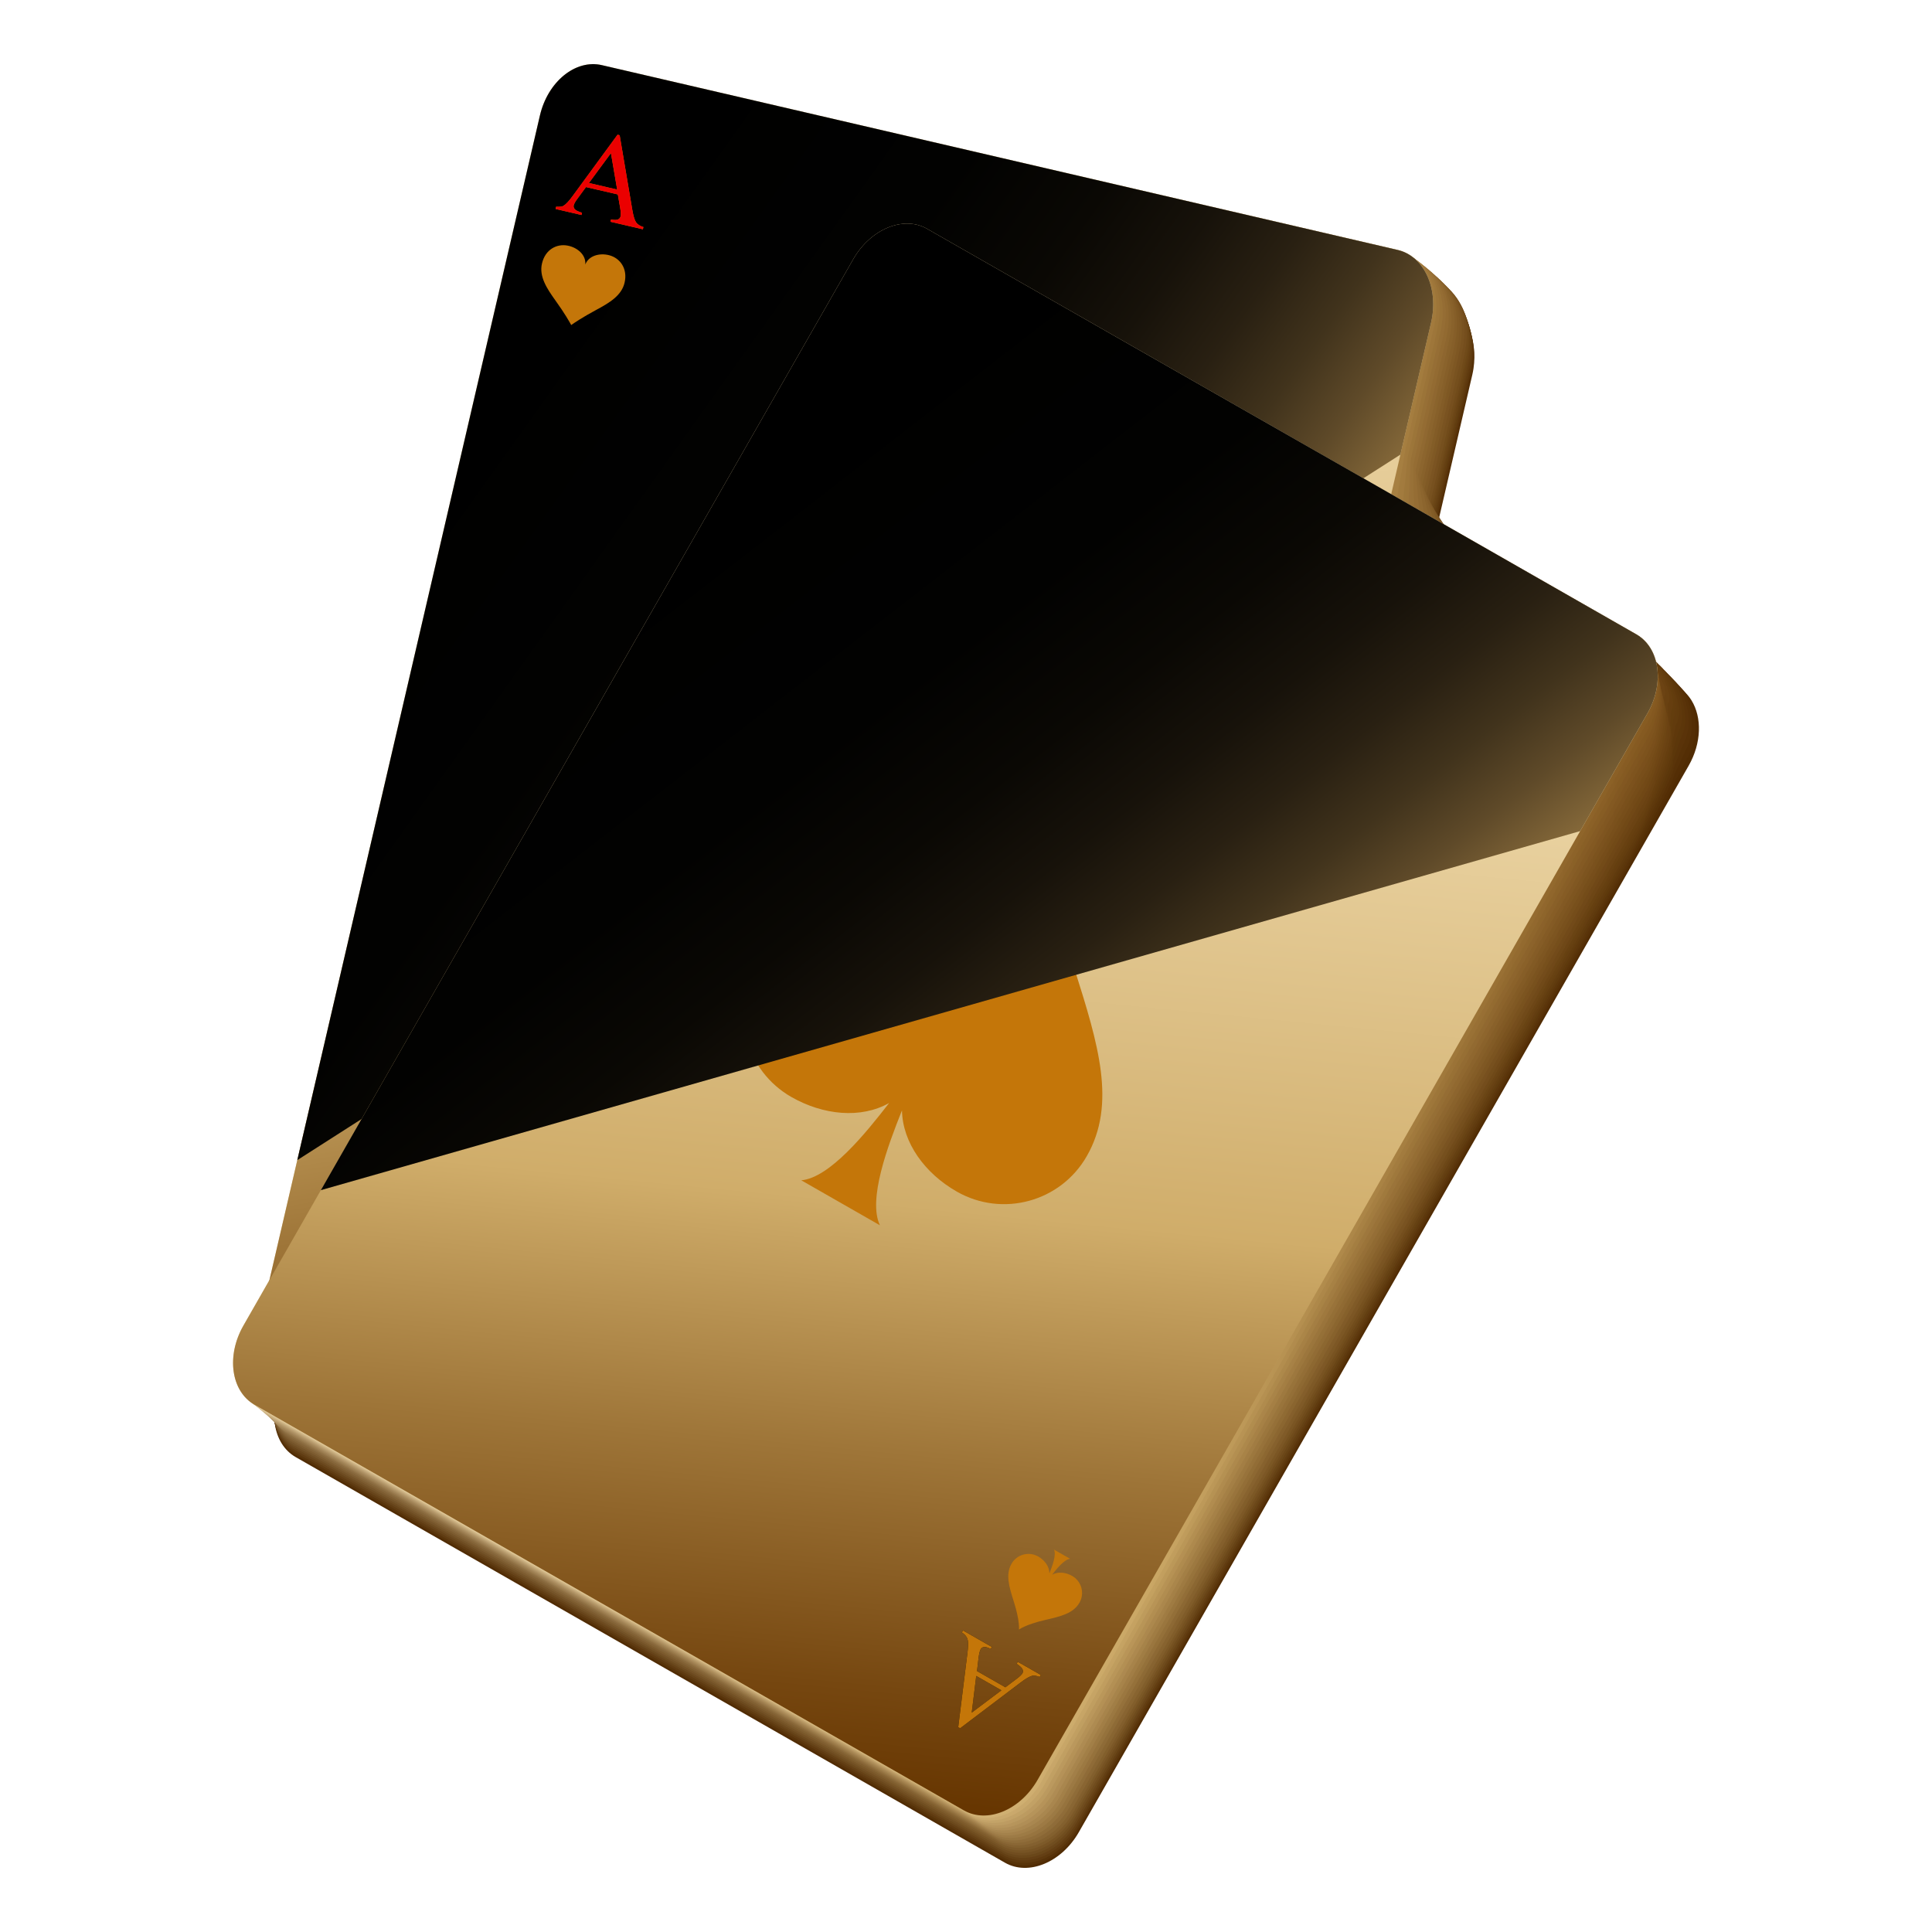 <?xml version="1.0" encoding="UTF-8"?> <svg xmlns="http://www.w3.org/2000/svg" xmlns:xlink="http://www.w3.org/1999/xlink" version="1.1" id="Layer_1" x="0px" y="0px" viewBox="0 0 500 500" style="enable-background:new 0 0 500 500;" xml:space="preserve"> <style type="text/css"> .st0{fill:#FFFFFF;} .st1{fill:#652E01;} .st2{fill:#10171B;} .st3{fill:#F18F2E;} .st4{fill:#FEFEFE;} .st5{fill:#F2C199;} .st6{fill:#BF6414;} .st7{fill:#EFEFEF;} .st8{fill:#EEEEEE;} .st9{fill:#F0F0F0;} .st10{fill:#EDEDED;} .st11{fill:#548FB2;} .st12{fill:#1F4C60;} .st13{fill:#515151;} .st14{fill:#7C7C7C;} .st15{fill:#575757;} .st16{fill:#D38402;} .st17{fill:#E7E7E7;} .st18{fill:#EFC31C;} .st19{fill:#EDECE7;} .st20{fill:#CD8104;} .st21{fill:url(#SVGID_1_);} .st22{fill:url(#XMLID_7_);} .st23{fill:url(#XMLID_15_);} .st24{fill:#E3C07F;} .st25{fill:url(#XMLID_16_);} .st26{fill:#A16800;} .st27{fill:url(#XMLID_17_);} .st28{fill:#B27C18;} .st29{fill:url(#SVGID_2_);} .st30{fill:#C47609;} .st31{opacity:0.3;fill:#DB8019;} .st32{fill:#512C03;} .st33{fill:url(#SVGID_3_);} .st34{opacity:0.7;fill:#3C2726;} .st35{fill:#940306;} .st36{fill:#824C0B;} .st37{fill:url(#SVGID_4_);} .st38{fill:url(#SVGID_5_);} .st39{fill:url(#SVGID_6_);} .st40{fill:url(#SVGID_7_);} .st41{fill:url(#SVGID_8_);} .st42{fill:url(#SVGID_9_);} .st43{fill:url(#SVGID_10_);} .st44{fill:url(#SVGID_11_);} .st45{fill:url(#SVGID_12_);} .st46{fill:url(#SVGID_13_);} .st47{fill:url(#SVGID_14_);} .st48{fill:url(#SVGID_15_);} .st49{fill:url(#SVGID_16_);} .st50{fill:url(#SVGID_17_);} .st51{fill:url(#SVGID_18_);} .st52{fill:url(#SVGID_19_);} .st53{fill:url(#SVGID_20_);} .st54{fill:url(#SVGID_21_);} .st55{fill:url(#SVGID_22_);} .st56{fill:url(#SVGID_23_);} .st57{fill:url(#SVGID_24_);} .st58{fill:url(#SVGID_25_);} .st59{fill:url(#SVGID_26_);} .st60{fill:url(#SVGID_27_);} .st61{fill:url(#SVGID_28_);} .st62{fill:url(#SVGID_29_);} .st63{fill:url(#SVGID_30_);} .st64{fill:url(#SVGID_31_);} .st65{fill:url(#SVGID_32_);} .st66{fill:url(#SVGID_33_);} .st67{fill:url(#SVGID_34_);} .st68{fill:url(#SVGID_35_);} .st69{fill:url(#SVGID_36_);} .st70{fill:url(#SVGID_37_);} .st71{fill:url(#SVGID_38_);} .st72{fill:url(#SVGID_39_);} .st73{fill:url(#SVGID_40_);} .st74{fill:url(#SVGID_41_);} .st75{fill:url(#SVGID_42_);} .st76{fill:url(#SVGID_43_);} .st77{fill:url(#SVGID_44_);} .st78{fill:url(#SVGID_45_);} .st79{fill:url(#SVGID_46_);} .st80{fill:url(#SVGID_47_);} .st81{fill:url(#SVGID_48_);} .st82{fill:url(#SVGID_49_);} .st83{fill:url(#SVGID_50_);} .st84{fill:url(#SVGID_51_);} .st85{fill:url(#SVGID_52_);} .st86{fill:url(#SVGID_53_);} .st87{fill:url(#SVGID_54_);} .st88{fill:url(#SVGID_55_);} .st89{fill:url(#SVGID_56_);} .st90{fill:url(#SVGID_57_);} .st91{fill:url(#SVGID_58_);} .st92{fill:url(#SVGID_59_);} .st93{fill:url(#SVGID_60_);} .st94{fill:url(#SVGID_61_);} .st95{fill:url(#SVGID_62_);} .st96{fill:url(#SVGID_63_);} .st97{fill:url(#SVGID_64_);} .st98{fill:url(#SVGID_65_);} .st99{fill:url(#SVGID_66_);} .st100{fill:url(#SVGID_67_);} .st101{fill:url(#SVGID_68_);} .st102{fill:url(#SVGID_69_);} .st103{fill:url(#SVGID_70_);} .st104{fill:url(#SVGID_71_);} .st105{fill:url(#SVGID_72_);} .st106{fill:url(#SVGID_73_);} .st107{fill:url(#SVGID_74_);} .st108{fill:url(#SVGID_75_);} .st109{fill:url(#SVGID_76_);} .st110{fill:url(#SVGID_77_);} .st111{fill:url(#SVGID_78_);} .st112{opacity:0.4;} .st113{fill:#B97D21;} .st114{opacity:0.5;} .st115{fill:url(#SVGID_79_);} .st116{fill:url(#SVGID_80_);} .st117{fill:#650801;} .st118{opacity:0.944;fill:#6E160F;} .st119{opacity:0.889;fill:#76231D;} .st120{opacity:0.833;fill:#7F312B;} .st121{opacity:0.778;fill:#873F39;} .st122{opacity:0.722;fill:#904D48;} .st123{opacity:0.667;fill:#985A56;} .st124{opacity:0.611;fill:#A16864;} .st125{opacity:0.556;fill:#A97672;} .st126{opacity:0.5;fill:#B28480;} .st127{opacity:0.444;fill:#BB918E;} .st128{opacity:0.389;fill:#C39F9C;} .st129{opacity:0.333;fill:#CCADAA;} .st130{opacity:0.278;fill:#D4BAB8;} .st131{opacity:0.222;fill:#DDC8C7;} .st132{opacity:0.167;fill:#E5D6D5;} .st133{opacity:0.111;fill:#EEE4E3;} .st134{opacity:0.056;fill:#F6F1F1;} .st135{opacity:0;fill:#FFFFFF;} .st136{fill:url(#SVGID_81_);} .st137{fill:url(#SVGID_82_);} .st138{fill:#FFCA22;} .st139{fill:url(#SVGID_83_);} .st140{fill:#BF7209;} .st141{fill:#B96F08;} .st142{fill:#B46B08;} .st143{fill:#AE6808;} .st144{fill:#A96408;} .st145{fill:#A36107;} .st146{fill:#9E5D07;} .st147{fill:#985A07;} .st148{fill:#935606;} .st149{fill:#8D5306;} .st150{fill:#884F06;} .st151{fill:#824C06;} .st152{fill:#7D4805;} .st153{fill:#774505;} .st154{fill:#724105;} .st155{fill:#6C3E04;} .st156{fill:#673A04;} .st157{fill:#613704;} .st158{fill:#5C3304;} .st159{fill:#563003;} .st160{fill:url(#SVGID_84_);} .st161{fill:url(#SVGID_85_);} .st162{fill:url(#SVGID_86_);} .st163{fill:url(#SVGID_87_);} .st164{fill:url(#SVGID_88_);} .st165{fill:url(#SVGID_89_);} .st166{fill:url(#SVGID_90_);} .st167{fill:url(#SVGID_91_);} .st168{fill:url(#SVGID_92_);} .st169{fill:url(#SVGID_93_);} .st170{fill:url(#SVGID_94_);} .st171{fill:url(#SVGID_95_);} .st172{fill:url(#SVGID_96_);} .st173{fill:url(#SVGID_97_);} .st174{fill:url(#SVGID_98_);} .st175{fill:url(#SVGID_99_);} .st176{fill:url(#SVGID_100_);} .st177{fill:url(#SVGID_101_);} .st178{fill:url(#SVGID_102_);} .st179{fill:url(#SVGID_103_);} .st180{fill:url(#SVGID_104_);} .st181{fill:url(#SVGID_105_);} .st182{fill:url(#SVGID_106_);} .st183{fill:#EB0000;} .st184{fill:url(#SVGID_107_);} .st185{fill:url(#SVGID_108_);} .st186{fill:#F7BE97;} .st187{fill:#B54A05;} .st188{fill:#FEF208;} .st189{fill:#BF6232;} .st190{fill:#F4BEA1;} .st191{fill:#A82206;} .st192{fill:#F78E46;} .st193{fill:#AF512B;} .st194{fill:#F4A171;} .st195{fill:#932F04;} .st196{fill:#B5550B;} .st197{fill:#686762;} .st198{fill:#F27C16;} .st199{fill:#EB5D04;} .st200{fill:#F49356;} .st201{fill:#FB2C00;} .st202{fill:#F7B006;} .st203{fill:#7A5F2C;} .st204{fill:#7A200A;} .st205{opacity:0.55;} .st206{opacity:0.3;} .st207{fill:#CFD8D4;} .st208{fill:#703603;} .st209{fill:#E5922A;} .st210{fill:#EF7B44;} .st211{fill:#E54A03;} .st212{fill:#BC783A;} </style> <g> <g> <g> <path class="st32" d="M131.9,333.79l8.45-0.32l1.35-3.5c0.33-0.86,0.49-1.5,0.48-1.92c-0.01-0.33-0.18-0.62-0.51-0.86 c-0.33-0.24-1.02-0.38-2.07-0.41l-0.02-0.6l6.87-0.26l0.02,0.6c-0.91,0.2-1.49,0.43-1.75,0.69c-0.53,0.54-1.09,1.61-1.7,3.21 l-7,18.25l-0.56,0.02l-8.28-17.87c-0.67-1.44-1.26-2.36-1.77-2.78c-0.52-0.42-1.22-0.63-2.11-0.65l-0.02-0.6l8.61-0.33l0.02,0.6 c-0.87,0.08-1.45,0.24-1.75,0.5c-0.3,0.26-0.44,0.56-0.42,0.92c0.02,0.47,0.26,1.21,0.73,2.21L131.9,333.79z M132.39,334.97 l4.04,8.68l3.47-8.96L132.39,334.97z"></path> </g> <g> <path d="M131.9,333.79l8.45-0.32l1.35-3.5c0.33-0.86,0.49-1.5,0.48-1.92c-0.01-0.33-0.18-0.62-0.51-0.86 c-0.33-0.24-1.02-0.38-2.07-0.41l-0.02-0.6l6.87-0.26l0.02,0.6c-0.91,0.2-1.49,0.43-1.75,0.69c-0.53,0.54-1.09,1.61-1.7,3.21 l-7,18.25l-0.56,0.02l-8.28-17.87c-0.67-1.44-1.26-2.36-1.77-2.78c-0.52-0.42-1.22-0.63-2.11-0.65l-0.02-0.6l8.61-0.33l0.02,0.6 c-0.87,0.08-1.45,0.24-1.75,0.5c-0.3,0.26-0.44,0.56-0.42,0.92c0.02,0.47,0.26,1.21,0.73,2.21L131.9,333.79z M132.39,334.97 l4.04,8.68l3.47-8.96L132.39,334.97z"></path> </g> </g> <g> <path class="st30" d="M147.61,304.6c-0.01-0.38-0.07-0.75-0.16-1.1c-0.63-2.6-3.02-4.49-5.8-4.38c-3.17,0.12-5.65,2.79-5.53,5.96 c0.01,0.16,0.02,0.32,0.04,0.48c-0.26-0.14-0.57-0.34-0.9-0.43c0.12-2.42,0.55-8.64,1.82-10.1l-5.14,0.19 c1.38,1.37,2.28,7.55,2.58,9.94c-0.31,0.12-0.61,0.34-0.86,0.51c0.01-0.17,0.01-0.34,0.01-0.5c-0.12-3.17-2.79-5.65-5.96-5.53 c-2.78,0.1-5.02,2.16-5.45,4.81c-0.06,0.36-0.09,0.73-0.07,1.11c0,0,0,0.01,0,0.02c0,0.01,0,0.02,0,0.02 c0.12,3.17,2.79,5.65,5.96,5.53c2.54-0.1,3.47-1.54,3.61-1.41c0.14,0.13-2.37,1.66-2.23,5.28c0.12,3.17,2.79,5.64,5.96,5.52 c3.17-0.12,5.64-2.79,5.52-5.96c-0.14-3.59-2.74-4.97-2.6-5.12c0.14-0.15,1.22,1.25,3.68,1.16c3.17-0.12,5.65-2.79,5.53-5.96 c0-0.01,0-0.02,0-0.02C147.61,304.61,147.62,304.6,147.61,304.6z"></path> <path class="st140" d="M128.59,286.91c-2.65,0.1-7.38,13.29-7.8,15.8c-0.06,0.34-0.45,2.28-0.44,2.64c0,0-0.01,0.04-0.01,0.05 c0,0.01-0.01,0.05-0.01,0.06c0.11,2.96,2.2,6.76,5.14,6.75c0.06,0,0.11,0.03,0.18,0.03c1.78-0.07,2.43-0.3,2.85-0.65 c0.14-0.11,0.22-0.16,0.25-0.11c-0.04,0.48-2.37,2.34-1.96,5.95c0.1,2.72,10.92,9.91,13.55,10.22c0.57,0.2,1.27,0.04,1.78-0.34 c3.02-0.11,7.53-6.43,7.42-9.45c-0.13-3.42-1.19-7.22-1.06-7.36c0.13-0.14,2.11-0.46,4.45-0.55c3.02-0.11,7.54-6.44,7.43-9.46 c0-0.01,0.01-0.04,0.01-0.04c0-0.01,0.01-0.03,0.01-0.04c-0.01-0.36,0.51-1.72,0.43-2.06c-0.03-0.14,0.16-0.67,0.11-0.81 c0.08-0.53-0.01-1.08-0.25-1.52c-0.08-0.14-0.17-0.26-0.28-0.37c-0.5-0.92-4.28-3.41-5.19-3.91c-0.13-0.07-0.15-0.63-0.29-0.69 c0,0,0,0,0,0c-0.46-0.21-0.57-1.98-1.09-2.05c-0.02-0.03-0.04-0.06-0.06-0.09c-0.25-0.39-0.69-0.78-1.26-0.84 c-0.11-0.01-0.21,0-0.32,0c-2.89,0.24-7.16,2.25-7.05,5.19c0.01,0.16-0.09,0.28-0.07,0.43c-0.25-0.13-0.77-0.37-1.08-0.46 c0.12-2.3-1.89-8.79-0.68-10.18l-6.1-0.09c1.31,1.3-0.25,6.63,0.04,8.91c-0.29,0.12-0.82,0.27-1.05,0.43 c0.01-0.16-0.1-0.35-0.11-0.51c-0.06-1.5-1.75-3.07-2.76-4.03c-1.26-0.97-2.85-1.26-4.37-0.94 C128.82,286.86,128.7,286.88,128.59,286.91z"></path> <path class="st141" d="M129.27,274.27c-2.51,0.09-9.75,24.41-10.14,26.8c-0.05,0.32-0.82,3.84-0.8,4.18c0,0-0.01,0.06-0.01,0.07 c0,0.01-0.02,0.08-0.02,0.09c0.11,2.81,1.73,7.97,4.52,7.96c0.06,0,0.09,0.06,0.15,0.05c1.69-0.06,1.98,0.28,2.39-0.05 c0.13-0.08,0.19-0.12,0.21-0.05c-0.23,0.84-2.36,3.03-1.69,6.62c0.1,2.59,19.55,14.66,22.05,14.96c0.85,0.36,1.94,0.04,2.65-0.72 c2.87-0.11,9.42-10.07,9.32-12.94c-0.12-3.25,0.36-9.46,0.49-9.6c0.13-0.13,3-2.17,5.22-2.26c2.87-0.11,9.43-10.09,9.32-12.95 c0-0.01,0.02-0.06,0.02-0.06c0-0.01,0.02-0.05,0.02-0.05c-0.01-0.34,1.09-2.7,1.01-3.02c-0.03-0.13,0.39-1.06,0.35-1.19 c0.24-0.79,0.16-1.65-0.2-2.29c-0.12-0.2-0.27-0.38-0.44-0.53c-0.48-0.87-7.24-5.05-8.1-5.53c-0.12-0.07-0.03-1.11-0.16-1.17 c0,0,0,0,0,0c-0.44-0.2-0.15-3.59-0.64-3.66c-0.01-0.06-0.03-0.11-0.04-0.17c-0.19-0.76-0.75-1.5-1.59-1.63 c-0.12-0.02-0.24-0.02-0.36-0.02c-2.75,0.23-8.95,1.64-8.84,4.43c0.01,0.15-0.2,0.24-0.18,0.38c-0.24-0.13-0.98-0.41-1.27-0.49 c0.11-2.19-4.33-8.94-3.18-10.26l-7.05-0.38c1.25,1.24-2.77,5.71-2.5,7.87c-0.28,0.11-1.02,0.2-1.25,0.35 c0.01-0.15-0.22-0.36-0.23-0.51c-0.05-1.42-2.76-3.18-3.72-4.08c-1.51-0.99-3.34-1-4.93-0.32 C129.51,274.16,129.39,274.21,129.27,274.27z"></path> <path class="st142" d="M129.95,261.62c-2.38,0.09-12.12,35.53-12.49,37.79c-0.05,0.31-1.18,5.39-1.17,5.71c0,0-0.02,0.09-0.02,0.1 c0,0.01-0.02,0.12-0.02,0.13c0.1,2.66,1.26,9.18,3.9,9.18c0.06,0,0.07,0.09,0.12,0.08c1.6-0.06,1.54,0.85,1.93,0.54 c0.11-0.06,0.16-0.07,0.16,0.01c-0.41,1.19-2.36,3.71-1.41,7.29c0.09,2.45,28.19,19.41,30.55,19.7c1.12,0.53,2.61,0.03,3.51-1.1 c2.72-0.1,11.32-13.72,11.21-16.44c-0.12-3.08,1.91-11.71,2.03-11.84c0.12-0.13,3.88-3.88,5.99-3.96 c2.72-0.1,11.33-13.73,11.22-16.45c0-0.01,0.03-0.08,0.03-0.08c0-0.01,0.03-0.07,0.03-0.07c-0.01-0.33,1.67-3.68,1.6-3.98 c-0.03-0.12,0.62-1.45,0.58-1.57c0.41-1.06,0.34-2.22-0.15-3.06c-0.16-0.27-0.36-0.5-0.61-0.69c-0.45-0.83-10.19-6.69-11.01-7.14 c-0.12-0.07,0.1-1.59-0.02-1.64c0,0,0,0,0,0c-0.41-0.19,0.28-5.2-0.19-5.26c0-0.08-0.01-0.16-0.02-0.24 c-0.12-1.12-0.82-2.21-1.91-2.43c-0.13-0.03-0.27-0.03-0.41-0.04c-2.61,0.22-10.73,1.03-10.63,3.67c0.01,0.14-0.31,0.2-0.3,0.34 c-0.23-0.12-1.18-0.45-1.46-0.53c0.1-2.07-6.77-9.08-5.68-10.34l-8.01-0.67c1.18,1.17-5.3,4.79-5.04,6.84 c-0.27,0.1-1.23,0.13-1.44,0.27c0.01-0.14-0.34-0.37-0.34-0.51c-0.05-1.35-3.77-3.28-4.68-4.13c-1.77-1.02-3.84-0.75-5.49,0.3 C130.19,261.47,130.07,261.54,129.95,261.62z"></path> <path class="st143" d="M130.62,248.98c-2.25,0.08-14.48,46.65-14.84,48.79c-0.05,0.29-1.54,6.94-1.53,7.25 c0,0-0.02,0.12-0.02,0.12c0,0.01-0.03,0.15-0.03,0.16c0.09,2.51,0.79,10.4,3.28,10.39c0.05,0,0.04,0.12,0.1,0.11 c1.51-0.06,1.1,1.43,1.47,1.13c0.09-0.03,0.14-0.02,0.12,0.08c-0.35,1.62-2.35,4.39-1.14,7.95c0.09,2.32,36.82,24.17,39.05,24.43 c1.4,0.69,3.27,0.03,4.38-1.47c2.57-0.1,13.21-17.36,13.11-19.93c-0.11-2.91,3.46-13.95,3.57-14.08c0.11-0.12,4.77-5.6,6.76-5.67 c2.57-0.1,13.22-17.38,13.12-19.95c0-0.01,0.05-0.1,0.04-0.11c0-0.01,0.04-0.08,0.04-0.09c-0.01-0.31,2.26-4.65,2.19-4.94 c-0.03-0.12,0.85-1.83,0.81-1.95c0.57-1.33,0.51-2.79-0.1-3.83c-0.2-0.34-0.46-0.63-0.78-0.85c-0.43-0.78-13.15-8.33-13.93-8.76 c-0.11-0.06,0.23-2.07,0.11-2.12c0,0,0,0,0,0c-0.39-0.17,0.7-6.81,0.27-6.87c0-0.11,0-0.21,0-0.32c-0.05-1.48-0.88-2.91-2.23-3.22 c-0.15-0.03-0.3-0.05-0.46-0.06c-2.46,0.21-12.52,0.42-12.43,2.91c0.01,0.13-0.42,0.16-0.41,0.29c-0.21-0.11-1.38-0.49-1.65-0.56 c0.1-1.96-9.21-9.23-8.18-10.42l-8.97-0.96c1.12,1.11-7.82,3.86-7.58,5.81c-0.25,0.1-1.43,0.06-1.63,0.19 c0.01-0.14-0.46-0.38-0.46-0.52c-0.05-1.27-4.77-3.38-5.63-4.18c-2.03-1.04-4.34-0.51-6.05,0.92 C130.87,248.77,130.74,248.87,130.62,248.98z"></path> <path class="st144" d="M131.3,236.51c-2.12,0.08-16.85,57.77-17.19,59.78c-0.05,0.27-1.91,8.5-1.9,8.79c0,0-0.03,0.14-0.03,0.15 c0,0.01-0.04,0.19-0.04,0.19c0.09,2.36,0.32,11.61,2.67,11.61c0.05,0,0.02,0.14,0.07,0.14c1.43-0.05,0.66,2,1,1.72 c0.07-0.01,0.11,0.03,0.08,0.14c-0.54,1.98-2.35,5.08-0.87,8.62c0.08,2.18,45.45,28.92,47.55,29.17c1.67,0.85,3.94,0.02,5.24-1.85 c2.42-0.09,15.1-21.01,15.01-23.42c-0.1-2.74,5.01-16.2,5.12-16.31c0.11-0.11,5.66-7.31,7.53-7.38 c2.42-0.09,15.11-21.03,15.02-23.44c0-0.01,0.06-0.12,0.06-0.13c0-0.01,0.05-0.1,0.05-0.1c-0.01-0.29,2.84-5.63,2.77-5.9 c-0.03-0.11,1.08-2.22,1.05-2.32c0.74-1.6,0.68-3.36-0.05-4.59c-0.24-0.4-0.56-0.75-0.95-1.01c-0.4-0.74-16.11-9.98-16.84-10.38 c-0.11-0.06,0.35-2.55,0.24-2.6c0,0,0,0,0,0c-0.37-0.16,1.13-8.42,0.72-8.48c0.01-0.13,0.01-0.27,0.02-0.4 c0.02-1.85-0.95-3.61-2.56-4.02c-0.16-0.04-0.33-0.06-0.5-0.08c-2.32,0.2-14.31-0.19-14.22,2.16c0,0.12-0.54,0.12-0.52,0.24 c-0.2-0.11-1.59-0.52-1.83-0.59c0.09-1.84-11.65-9.38-10.68-10.5l-9.92-1.25c1.05,1.04-10.35,2.94-10.12,4.77 c-0.24,0.09-1.64-0.01-1.82,0.11c0.01-0.13-0.57-0.39-0.58-0.52c-0.05-1.2-5.78-3.48-6.59-4.24c-2.28-1.07-4.85-0.27-6.61,1.54 C131.54,236.25,131.42,236.38,131.3,236.51z"></path> <path class="st145" d="M131.97,224.43c-1.98,0.07-19.22,68.89-19.53,70.77c-0.04,0.26-2.27,10.05-2.27,10.32 c0,0-0.04,0.17-0.04,0.18s-0.05,0.22-0.05,0.23c0.08,2.22-0.15,12.83,2.05,12.82c0.05,0,0,0.17,0.04,0.17 c1.34-0.05,0.22,2.58,0.54,2.31c0.05,0.01,0.07,0.07,0.03,0.2c-0.74,2.34-2.34,5.76-0.6,9.29c0.08,2.04,54.08,33.67,56.05,33.91 c1.95,1.02,4.61,0.02,6.11-2.23c2.26-0.09,16.99-24.65,16.9-26.91c-0.1-2.57,6.56-18.45,6.66-18.55c0.1-0.11,6.54-9.02,8.3-9.09 c2.26-0.09,17-24.68,16.92-26.94c0-0.01,0.07-0.14,0.07-0.15c0-0.01,0.06-0.12,0.06-0.12c-0.01-0.27,3.42-6.61,3.36-6.86 c-0.03-0.1,1.32-2.6,1.28-2.7c0.9-1.86,0.86-3.93,0-5.36c-0.28-0.47-0.66-0.87-1.12-1.17c-0.38-0.69-19.06-11.62-19.75-12 c-0.1-0.05,0.48-3.03,0.38-3.08c0,0,0,0,0,0c-0.34-0.15,1.55-10.03,1.17-10.08c0.02-0.16,0.03-0.32,0.03-0.48 c0.09-2.21-1.02-4.31-2.88-4.82c-0.18-0.05-0.36-0.07-0.55-0.1c-2.17,0.18-16.09-0.8-16.01,1.4c0,0.12-0.65,0.08-0.63,0.19 c-0.19-0.1-1.79-0.56-2.02-0.63c0.09-1.73-14.09-9.53-13.18-10.58l-10.88-1.54c0.98,0.98-12.87,2.02-12.66,3.74 c-0.22,0.09-1.84-0.08-2.02,0.04c0.01-0.12-0.69-0.4-0.69-0.52c-0.04-1.12-6.79-3.58-7.55-4.29c-2.54-1.1-5.36-0.03-7.17,2.15 C132.22,224.12,132.09,224.27,131.97,224.43z"></path> <path class="st146" d="M132.67,212.35c-1.85,0.07-21.59,80.01-21.88,81.77c-0.04,0.24-2.64,11.6-2.63,11.86c0,0-0.04,0.2-0.04,0.2 s-0.06,0.25-0.06,0.26c0.08,2.07-0.62,14.04,1.43,14.04c0.04,0-0.03,0.2,0.02,0.2c1.25-0.05-0.22,3.15,0.08,2.91 c0.04,0.04,0.04,0.12-0.01,0.27c-0.93,2.69-2.34,6.44-0.32,9.96c0.07,1.91,62.71,38.42,64.55,38.65c2.22,1.18,5.28,0.01,6.98-2.6 c2.11-0.08,18.88-28.29,18.8-30.41c-0.09-2.39,8.11-20.69,8.21-20.79c0.09-0.1,7.43-10.73,9.07-10.79 c2.11-0.08,18.9-28.32,18.82-30.44c0-0.01,0.08-0.16,0.08-0.17c0-0.01,0.07-0.13,0.07-0.14c-0.01-0.25,4-7.58,3.95-7.82 c-0.02-0.1,1.55-2.99,1.52-3.08c1.06-2.13,1.03-4.5,0.05-6.13c-0.32-0.54-0.75-0.99-1.29-1.33c-0.35-0.64-22.02-13.26-22.66-13.62 c-0.09-0.05,0.61-3.51,0.51-3.56c0,0,0,0,0,0c-0.32-0.14,1.98-11.64,1.62-11.69c0.03-0.19,0.04-0.37,0.05-0.55 c0.16-2.57-1.08-5-3.2-5.61c-0.19-0.06-0.39-0.09-0.59-0.11c-2.03,0.17-17.88-1.41-17.8,0.64c0,0.11-0.76,0.04-0.75,0.14 c-0.18-0.09-1.99-0.6-2.21-0.66c0.08-1.61-16.53-9.68-15.68-10.66l-11.84-1.82c0.92,0.91-15.4,1.1-15.2,2.7 c-0.21,0.08-2.04-0.15-2.21-0.04c0.01-0.11-0.81-0.41-0.81-0.52c-0.04-1.05-7.79-3.68-8.5-4.34c-2.8-1.12-5.87,0.21-7.73,2.77 C132.92,211.99,132.79,212.17,132.67,212.35z"></path> <path class="st147" d="M133.81,200.28c-1.72,0.06-23.95,91.13-24.23,92.76c-0.04,0.22-3,13.16-3,13.39c0,0-0.05,0.22-0.05,0.23 c0,0.01-0.06,0.29-0.06,0.29c0.07,1.92-1.09,15.26,0.82,15.25c0.04,0-0.05,0.23-0.01,0.23c1.16-0.04-0.66,3.73-0.38,3.5 c0.02,0.06,0.01,0.17-0.05,0.33c-1.13,3.04-2.33,7.12-0.05,10.63c0.07,1.77,71.34,43.18,73.05,43.38c2.5,1.35,5.94,0.01,7.84-2.98 c1.96-0.07,20.77-31.94,20.7-33.9c-0.08-2.22,9.66-22.94,9.75-23.03c0.09-0.09,8.32-12.44,9.84-12.5 c1.96-0.07,20.79-31.97,20.72-33.93c0,0,0.1-0.18,0.09-0.19c0-0.01,0.08-0.15,0.08-0.15c-0.01-0.24,4.59-8.56,4.53-8.78 c-0.02-0.09,1.78-3.37,1.75-3.46c1.23-2.4,1.21-5.07,0.1-6.9c-0.37-0.6-0.85-1.11-1.45-1.48c-0.33-0.6-24.98-14.91-25.57-15.23 c-0.09-0.05,0.73-3.99,0.64-4.03c0,0,0,0,0,0c-0.3-0.13,2.41-13.25,2.07-13.3c0.03-0.21,0.06-0.42,0.07-0.63 c0.23-2.93-1.15-5.69-3.52-6.41c-0.21-0.06-0.42-0.1-0.64-0.13c-1.88,0.16-19.67-2.02-19.6-0.12c0,0.1-0.87-0.01-0.86,0.09 c-0.16-0.09-2.2-0.64-2.4-0.69c0.07-1.5-18.97-9.83-18.19-10.74l-12.79-2.11c0.85,0.85-17.92,0.18-17.73,1.67 c-0.19,0.08-2.25-0.22-2.4-0.12c0.01-0.1-0.92-0.42-0.93-0.53c-0.04-0.97-8.8-3.78-9.46-4.4c-3.05-1.15-6.38,0.45-8.29,3.39 C134.06,199.87,133.93,200.07,133.81,200.28z"></path> <path class="st148" d="M135.06,188.21c-1.59,0.06-26.32,102.25-26.57,103.76c-0.03,0.2-3.37,14.71-3.36,14.93 c0,0-0.06,0.25-0.06,0.25c0,0-0.07,0.32-0.07,0.33c0.07,1.77-1.56,16.47,0.2,16.47c0.04,0-0.07,0.26-0.03,0.26 c1.07-0.04-1.11,4.3-0.85,4.09c0,0.09-0.03,0.21-0.1,0.39c-1.33,3.39-2.33,7.81,0.22,11.29c0.06,1.63,79.98,47.93,81.55,48.12 c2.77,1.51,6.61,0,8.71-3.36c1.81-0.07,22.66-35.58,22.59-37.39c-0.08-2.05,11.21-25.18,11.29-25.27 c0.08-0.08,9.2-14.16,10.61-14.21c1.81-0.07,22.68-35.62,22.62-37.43c0,0,0.11-0.2,0.11-0.21s0.09-0.17,0.09-0.17 c-0.01-0.22,5.17-9.54,5.12-9.74c-0.02-0.08,2.01-3.76,1.99-3.84c1.39-2.66,1.38-5.64,0.15-7.67c-0.41-0.67-0.95-1.23-1.62-1.64 c-0.3-0.55-27.94-16.55-28.48-16.85c-0.08-0.04,0.86-4.47,0.78-4.51c0,0,0,0,0,0c-0.28-0.12,2.83-14.86,2.52-14.9 c0.04-0.24,0.07-0.47,0.09-0.71c0.3-3.29-1.22-6.39-3.85-7.2c-0.22-0.07-0.45-0.11-0.69-0.15c-1.74,0.15-21.45-2.64-21.39-0.87 c0,0.09-0.98-0.05-0.97,0.04c-0.15-0.08-2.4-0.67-2.59-0.73c0.07-1.38-21.41-9.98-20.69-10.82l-13.75-2.4 c0.79,0.78-20.45-0.74-20.27,0.63c-0.18,0.07-2.45-0.29-2.6-0.2c0.01-0.1-1.04-0.44-1.04-0.53c-0.03-0.9-9.81-3.88-10.41-4.45 c-3.31-1.17-6.89,0.69-8.86,4.01C135.32,187.74,135.18,187.97,135.06,188.21z"></path> <path class="st149" d="M136.32,176.14c-1.45,0.05-28.69,113.37-28.92,114.75c-0.03,0.19-3.73,16.26-3.73,16.46 c0,0-0.06,0.27-0.06,0.28c0,0-0.08,0.36-0.08,0.36c0.06,1.63-2.03,17.69-0.42,17.68c0.04,0-0.1,0.29-0.06,0.29 c0.98-0.04-1.55,4.88-1.31,4.68c-0.02,0.11-0.06,0.26-0.14,0.46c-1.53,3.74-2.32,8.49,0.5,11.96c0.06,1.5,88.61,52.68,90.05,52.86 c3.05,1.67,7.28,0,9.57-3.74c1.66-0.06,24.55-39.23,24.49-40.89c-0.07-1.88,12.76-27.43,12.84-27.51 c0.07-0.08,10.09-15.87,11.37-15.92c1.66-0.06,24.58-39.27,24.51-40.93c0,0,0.12-0.22,0.12-0.23c0,0,0.1-0.19,0.1-0.19 c-0.01-0.2,5.75-10.51,5.7-10.7c-0.02-0.08,2.24-4.15,2.22-4.22c1.55-2.93,1.55-6.22,0.2-8.44c-0.45-0.74-1.05-1.36-1.79-1.8 c-0.28-0.51-30.89-18.19-31.39-18.47c-0.07-0.04,0.99-4.96,0.91-4.99c0,0,0,0,0,0c-0.25-0.11,3.26-16.47,2.97-16.51 c0.05-0.26,0.08-0.53,0.11-0.79c0.37-3.65-1.29-7.08-4.17-8c-0.24-0.08-0.48-0.13-0.73-0.17c-1.59,0.13-23.24-3.25-23.18-1.63 c0,0.09-1.09-0.09-1.09,0c-0.14-0.07-2.6-0.71-2.77-0.76c0.06-1.27-23.85-10.13-23.19-10.9l-14.7-2.69 c0.72,0.72-22.97-1.66-22.81-0.4c-0.16,0.06-2.66-0.36-2.79-0.28c0.01-0.09-1.16-0.45-1.16-0.53c-0.03-0.82-10.81-3.98-11.37-4.5 c-3.57-1.2-7.41,0.92-9.42,4.63C136.58,175.62,136.44,175.88,136.32,176.14z"></path> <path class="st150" d="M137.59,164.08c-1.32,0.05-31.06,124.49-31.27,125.75c-0.03,0.17-4.1,17.82-4.09,18c0,0-0.07,0.3-0.07,0.3 c0,0-0.09,0.39-0.09,0.39c0.06,1.48-2.5,18.9-1.04,18.89c0.03,0-0.12,0.32-0.09,0.32c0.89-0.03-1.99,5.45-1.77,5.27 c-0.04,0.14-0.09,0.31-0.18,0.52c-1.73,4.09-2.32,9.17,0.77,12.63c0.05,1.36,97.24,57.44,98.55,57.59 c3.32,1.84,7.95-0.01,10.44-4.11c1.51-0.06,26.44-42.87,26.39-44.38c-0.06-1.71,14.31-29.68,14.38-29.75 c0.07-0.07,10.98-17.58,12.14-17.62c1.51-0.06,26.47-42.92,26.41-44.42c0,0,0.13-0.24,0.13-0.25c0,0,0.11-0.2,0.11-0.2 c-0.01-0.18,6.33-11.49,6.29-11.66c-0.02-0.07,2.48-4.53,2.45-4.6c1.72-3.2,1.73-6.79,0.25-9.21c-0.49-0.8-1.15-1.48-1.96-1.96 c-0.25-0.46-33.85-19.84-34.31-20.09c-0.07-0.04,1.11-5.44,1.04-5.47c0,0,0,0,0,0c-0.23-0.1,3.68-18.08,3.43-18.12 c0.05-0.29,0.1-0.58,0.13-0.86c0.44-4.01-1.36-7.77-4.49-8.8c-0.25-0.08-0.51-0.14-0.78-0.19c-1.45,0.12-25.03-3.86-24.97-2.39 c0,0.08-1.21-0.13-1.2-0.05c-0.13-0.07-2.81-0.75-2.96-0.79c0.06-1.15-26.29-10.28-25.69-10.98l-15.66-2.98 c0.66,0.65-25.5-2.58-25.35-1.44c-0.15,0.06-2.86-0.43-2.98-0.36c0-0.08-1.27-0.46-1.28-0.54c-0.03-0.75-11.82-4.08-12.33-4.55 c-3.82-1.23-7.92,1.16-9.98,5.25C137.85,163.51,137.71,163.79,137.59,164.08z"></path> <path class="st151" d="M138.86,152.01c-1.19,0.04-33.43,135.61-33.61,136.74c-0.03,0.15-4.46,19.37-4.46,19.53 c0,0-0.07,0.33-0.07,0.33c0,0-0.1,0.42-0.1,0.43c0.05,1.33-2.97,20.11-1.65,20.11c0.03,0-0.14,0.35-0.11,0.35 c0.8-0.03-2.43,6.02-2.24,5.87c-0.06,0.16-0.12,0.35-0.23,0.58c-1.93,4.44-2.31,9.86,1.04,13.3 c0.05,1.23,105.87,62.19,107.05,62.33c3.6,2,8.61-0.01,11.31-4.49c1.36-0.05,28.33-46.51,28.28-47.87 c-0.06-1.54,15.86-31.92,15.92-31.99c0.06-0.06,11.86-19.29,12.91-19.33c1.36-0.05,28.36-46.56,28.31-47.92 c0,0,0.14-0.26,0.14-0.27c0,0,0.12-0.22,0.12-0.22c-0.01-0.16,6.92-12.47,6.88-12.62c-0.02-0.06,2.71-4.92,2.69-4.98 c1.88-3.47,1.9-7.36,0.3-9.98c-0.53-0.87-1.24-1.6-2.13-2.12c-0.23-0.41-36.81-21.48-37.22-21.71c-0.06-0.03,1.24-5.92,1.18-5.95 c0,0,0,0,0,0c-0.21-0.09,4.11-19.69,3.88-19.72c0.06-0.32,0.11-0.63,0.15-0.94c0.51-4.38-1.44-8.46-4.81-9.59 c-0.27-0.09-0.54-0.15-0.83-0.21c-1.3,0.11-26.82-4.47-26.77-3.15c0,0.07-1.32-0.17-1.31-0.1c-0.11-0.06-3.01-0.79-3.15-0.83 c0.05-1.04-28.73-10.43-28.19-11.06l-16.62-3.26c0.59,0.59-28.02-3.5-27.89-2.47c-0.13,0.05-3.07-0.5-3.17-0.43 c0-0.07-1.39-0.47-1.39-0.54c-0.03-0.67-12.83-4.18-13.28-4.61c-4.08-1.25-8.44,1.4-10.54,5.86 C139.12,151.39,138.98,151.69,138.86,152.01z"></path> <path class="st152" d="M140.13,139.95c-1.06,0.04-35.79,146.73-35.96,147.74c-0.02,0.14-4.83,20.92-4.82,21.07 c0,0-0.08,0.35-0.08,0.36s-0.1,0.46-0.1,0.46c0.04,1.18-3.44,21.33-2.27,21.32c0.03,0-0.17,0.38-0.14,0.38 c0.71-0.03-2.87,6.6-2.7,6.46c-0.07,0.19-0.16,0.4-0.27,0.65c-2.13,4.79-2.31,10.54,1.32,13.97 c0.04,1.09,114.5,66.94,115.55,67.07c3.87,2.16,9.28-0.02,12.17-4.87c1.21-0.05,30.23-50.16,30.18-51.37 c-0.05-1.37,17.41-34.17,17.47-34.22c0.05-0.06,12.75-21,13.68-21.04c1.21-0.05,30.26-50.21,30.21-51.42c0,0,0.16-0.28,0.16-0.29 c0,0,0.13-0.24,0.13-0.24c0-0.14,7.5-13.44,7.46-13.58c-0.01-0.06,2.94-5.3,2.92-5.36c2.05-3.73,2.08-7.93,0.35-10.75 c-0.57-0.94-1.34-1.72-2.3-2.28c-0.2-0.37-39.76-23.12-40.13-23.32c-0.05-0.03,1.37-6.4,1.31-6.42c0,0,0,0,0,0 c-0.18-0.08,4.53-21.3,4.33-21.33c0.07-0.34,0.12-0.68,0.16-1.02c0.58-4.74-1.51-9.15-5.14-10.39c-0.28-0.1-0.57-0.17-0.87-0.23 c-1.16,0.1-28.6-5.08-28.56-3.9c0,0.06-1.43-0.21-1.42-0.15c-0.1-0.05-3.21-0.82-3.34-0.86c0.05-0.92-31.17-10.58-30.69-11.14 l-17.57-3.55c0.53,0.52-30.55-4.42-30.43-3.51c-0.12,0.05-3.27-0.58-3.37-0.51c0-0.06-1.51-0.48-1.51-0.54 c-0.02-0.6-13.84-4.28-14.24-4.66c-4.34-1.28-8.95,1.64-11.1,6.48C140.4,139.27,140.26,139.6,140.13,139.95z"></path> <path class="st153" d="M141.41,127.88c-0.93,0.03-38.16,157.85-38.31,158.73c-0.02,0.12-5.19,22.48-5.19,22.6 c0,0-0.09,0.38-0.09,0.38c0,0-0.11,0.49-0.11,0.49c0.04,1.03-3.92,22.54-2.89,22.54c0.02,0-0.19,0.41-0.17,0.41 c0.62-0.02-3.31,7.17-3.16,7.05c-0.09,0.21-0.19,0.44-0.31,0.71c-2.33,5.13-2.31,11.22,1.59,14.63 c0.04,0.95,123.14,71.7,124.06,71.81c4.15,2.33,9.95-0.02,13.04-5.25c1.06-0.04,32.12-53.8,32.08-54.86 c-0.05-1.2,18.96-36.41,19.01-36.46c0.05-0.05,13.64-22.71,14.45-22.75c1.06-0.04,32.15-53.86,32.11-54.92c0,0,0.17-0.3,0.17-0.31 c0,0,0.14-0.25,0.14-0.25c0-0.13,8.08-14.42,8.05-14.54c-0.01-0.05,3.17-5.69,3.16-5.74c2.21-4,2.25-8.5,0.4-11.52 c-0.61-1-1.44-1.84-2.46-2.44c-0.18-0.32-42.72-24.77-43.04-24.94c-0.05-0.03,1.49-6.88,1.44-6.9c0,0,0,0,0,0 c-0.16-0.07,4.96-22.91,4.78-22.94c0.08-0.37,0.14-0.73,0.18-1.1c0.66-5.1-1.58-9.83-5.46-11.18c-0.3-0.1-0.6-0.18-0.92-0.24 c-1.01,0.09-30.39-5.69-30.35-4.66c0,0.05-1.54-0.25-1.54-0.2c-0.09-0.05-3.42-0.86-3.52-0.89c0.04-0.81-33.61-10.73-33.19-11.22 l-18.53-3.84c0.46,0.46-33.07-5.34-32.97-4.54c-0.1,0.04-3.48-0.65-3.56-0.59c0-0.06-1.62-0.49-1.63-0.55 c-0.02-0.52-14.84-4.38-15.2-4.71c-4.59-1.3-9.47,1.88-11.66,7.1C141.67,127.16,141.53,127.51,141.41,127.88z"></path> <path class="st154" d="M142.69,115.82c-0.79,0.03-40.53,168.97-40.66,169.73c-0.02,0.1-5.56,24.03-5.55,24.14 c0,0-0.09,0.41-0.09,0.41c0,0-0.12,0.53-0.12,0.53c0.03,0.89-4.39,23.76-3.51,23.75c0.02,0-0.21,0.44-0.19,0.44 c0.53-0.02-3.75,7.75-3.62,7.64c-0.11,0.23-0.22,0.49-0.36,0.77c-2.53,5.48-2.3,11.91,1.86,15.3 c0.03,0.82,131.77,76.45,132.56,76.54c4.42,2.49,10.62-0.03,13.9-5.62c0.91-0.03,34.01-57.45,33.97-58.35 c-0.04-1.03,20.51-38.66,20.55-38.7c0.04-0.04,14.52-24.43,15.22-24.45c0.91-0.03,34.04-57.51,34.01-58.41 c0,0,0.18-0.33,0.18-0.33c0,0,0.15-0.27,0.15-0.27c0-0.11,8.66-15.4,8.64-15.5c-0.01-0.04,3.4-6.07,3.39-6.11 c2.37-4.27,2.43-9.07,0.45-12.29c-0.66-1.07-1.54-1.96-2.63-2.6c-0.15-0.28-45.68-26.41-45.95-26.56 c-0.04-0.02,1.62-7.36,1.58-7.38c0,0,0,0,0,0c-0.14-0.06,5.39-24.52,5.23-24.55c0.08-0.39,0.15-0.79,0.2-1.18 c0.73-5.46-1.65-10.52-5.78-11.98c-0.31-0.11-0.63-0.19-0.96-0.26c-0.87,0.07-32.18-6.3-32.14-5.42c0,0.05-1.65-0.29-1.65-0.25 c-0.08-0.04-3.62-0.9-3.71-0.92c0.03-0.69-36.05-10.88-35.69-11.3l-19.48-4.13c0.39,0.39-35.6-6.26-35.51-5.58 c-0.09,0.03-3.68-0.72-3.75-0.67c0-0.05-1.74-0.5-1.74-0.55c-0.02-0.45-15.85-4.48-16.15-4.77c-4.85-1.33-9.99,2.12-12.22,7.72 C142.95,115.04,142.81,115.43,142.69,115.82z"></path> <path class="st155" d="M143.97,103.76c-0.66,0.02-42.9,180.09-43,180.72c-0.01,0.09-5.92,25.58-5.92,25.67c0,0-0.1,0.43-0.1,0.43 c0,0-0.13,0.56-0.13,0.56c0.03,0.74-4.86,24.97-4.12,24.97c0.02,0-0.23,0.47-0.22,0.46c0.45-0.02-4.2,8.32-4.09,8.23 c-0.13,0.26-0.26,0.54-0.4,0.84c-2.73,5.83-2.3,12.59,2.14,15.97c0.03,0.68,140.4,81.2,141.06,81.28c4.7,2.65,11.29-0.03,14.77-6 c0.75-0.03,35.9-61.09,35.87-61.85c-0.03-0.86,22.06-40.9,22.1-40.94c0.03-0.04,15.41-26.14,15.99-26.16 c0.75-0.03,35.93-61.15,35.91-61.91c0,0,0.19-0.35,0.19-0.35s0.16-0.29,0.16-0.29c0-0.09,9.24-16.37,9.22-16.46 c-0.01-0.03,3.64-6.46,3.63-6.49c2.54-4.54,2.6-9.64,0.5-13.06c-0.7-1.14-1.64-2.08-2.8-2.76c-0.13-0.23-48.64-28.05-48.86-28.18 c-0.03-0.02,1.75-7.84,1.71-7.86c0,0,0,0,0,0c-0.11-0.05,5.81-26.13,5.68-26.15c0.09-0.42,0.16-0.84,0.22-1.25 c0.8-5.82-1.72-11.21-6.1-12.78c-0.33-0.12-0.67-0.21-1.01-0.28c-0.72,0.06-33.96-6.91-33.94-6.18c0,0.04-1.77-0.33-1.76-0.3 c-0.06-0.03-3.82-0.94-3.9-0.96c0.03-0.58-38.5-11.03-38.19-11.38l-20.44-4.42c0.33,0.33-38.12-7.18-38.05-6.61 c-0.07,0.03-3.88-0.79-3.94-0.75c0-0.04-1.86-0.51-1.86-0.55c-0.01-0.37-16.86-4.58-17.11-4.82c-5.11-1.35-10.51,2.36-12.78,8.34 C144.24,102.93,144.09,103.34,143.97,103.76z"></path> <path class="st156" d="M145.25,91.69c-0.53,0.02-45.27,191.21-45.35,191.72c-0.01,0.07-6.29,27.14-6.28,27.21 c0,0-0.11,0.46-0.11,0.46c0,0-0.14,0.59-0.14,0.6c0.02,0.59-5.33,26.19-4.74,26.18c0.01,0-0.26,0.49-0.24,0.49 c0.36-0.01-4.64,8.9-4.55,8.83c-0.15,0.28-0.29,0.58-0.44,0.9c-2.93,6.17-2.29,13.27,2.41,16.64 c0.02,0.54,149.03,85.96,149.56,86.02c4.97,2.82,11.95-0.04,15.64-6.38c0.6-0.02,37.79-64.73,37.77-65.34 c-0.03-0.68,23.61-43.15,23.64-43.18c0.03-0.03,16.3-27.85,16.76-27.87c0.6-0.02,37.83-64.8,37.81-65.41c0,0,0.21-0.37,0.21-0.37 c0,0,0.17-0.3,0.17-0.3c0-0.07,9.83-17.35,9.81-17.42c-0.01-0.03,3.87-6.85,3.86-6.87c2.7-4.8,2.77-10.21,0.55-13.82 c-0.74-1.2-1.73-2.21-2.97-2.92c-0.1-0.18-51.59-29.69-51.78-29.8c-0.03-0.01,1.87-8.32,1.85-8.33c0,0,0,0,0,0 c-0.09-0.04,6.24-27.74,6.13-27.76c0.1-0.45,0.18-0.89,0.24-1.33c0.87-6.18-1.8-11.9-6.43-13.57c-0.34-0.12-0.7-0.22-1.06-0.3 c-0.58,0.05-35.75-7.52-35.73-6.93c0,0.03-1.88-0.38-1.87-0.35c-0.05-0.03-4.03-0.97-4.09-0.99c0.02-0.46-40.94-11.18-40.69-11.46 l-21.4-4.7c0.26,0.26-40.65-8.1-40.59-7.65c-0.06,0.02-4.09-0.86-4.14-0.83c0-0.03-1.98-0.52-1.98-0.56 c-0.01-0.3-17.86-4.68-18.07-4.87c-5.36-1.38-11.02,2.6-13.34,8.96C145.52,90.81,145.38,91.25,145.25,91.69z"></path> <path class="st157" d="M146.53,79.63c-0.4,0.01-47.63,202.33-47.7,202.71c-0.01,0.05-6.65,28.69-6.65,28.74 c0,0-0.11,0.48-0.11,0.48c0,0-0.15,0.63-0.14,0.63c0.02,0.44-5.8,27.4-5.36,27.4c0.01,0-0.28,0.52-0.27,0.52 c0.27-0.01-5.08,9.47-5.01,9.42c-0.16,0.31-0.32,0.63-0.48,0.96c-3.13,6.52-2.29,13.96,2.68,17.31 c0.02,0.41,157.66,90.71,158.06,90.76c5.25,2.98,12.62-0.04,16.5-6.76c0.45-0.02,39.68-68.38,39.66-68.83 c-0.02-0.51,25.16-45.4,25.18-45.42c0.02-0.02,17.18-29.56,17.53-29.58c0.45-0.02,39.72-68.45,39.7-68.9c0,0,0.22-0.39,0.22-0.39 c0,0,0.18-0.32,0.18-0.32c0-0.05,10.41-18.33,10.4-18.38c-0.01-0.02,4.1-7.23,4.09-7.25c2.87-5.07,2.95-10.78,0.6-14.59 c-0.78-1.27-1.83-2.33-3.14-3.08c-0.08-0.14-54.55-31.34-54.69-31.41c-0.02-0.01,2-8.8,1.98-8.81c0,0,0,0,0,0 c-0.07-0.03,6.66-29.35,6.59-29.37c0.11-0.47,0.19-0.94,0.26-1.41c0.94-6.54-1.87-12.59-6.75-14.37c-0.36-0.13-0.73-0.24-1.1-0.32 c-0.43,0.04-37.54-8.13-37.52-7.69c0,0.02-1.99-0.42-1.99-0.39c-0.04-0.02-4.23-1.01-4.27-1.02c0.02-0.35-43.38-11.33-43.19-11.54 l-22.35-4.99c0.2,0.2-43.17-9.02-43.13-8.68c-0.04,0.02-4.29-0.93-4.33-0.9c0-0.02-2.09-0.53-2.09-0.56 c-0.01-0.22-18.87-4.78-19.02-4.93c-5.62-1.41-11.54,2.83-13.91,9.57C146.8,78.7,146.66,79.16,146.53,79.63z"></path> <path class="st158" d="M147.82,67.57c-0.26,0.01-50,213.45-50.04,213.71c-0.01,0.03-7.02,30.24-7.01,30.28 c0,0-0.12,0.51-0.12,0.51c0,0-0.15,0.66-0.15,0.66c0.01,0.3-6.27,28.61-5.98,28.61c0.01,0-0.3,0.55-0.3,0.55 c0.18-0.01-5.52,10.05-5.48,10.01c-0.18,0.33-0.36,0.67-0.53,1.03c-3.33,6.86-2.28,14.64,2.96,17.97 c0.01,0.27,166.3,95.46,166.56,95.49c5.52,3.15,13.29-0.05,17.37-7.13c0.3-0.01,41.57-72.02,41.56-72.32 c-0.01-0.34,26.71-47.64,26.73-47.66c0.01-0.01,18.07-31.27,18.3-31.28c0.3-0.01,41.61-72.1,41.6-72.4c0,0,0.23-0.41,0.23-0.41 c0,0,0.19-0.34,0.19-0.34c0-0.04,10.99-19.3,10.98-19.34c0-0.01,4.33-7.62,4.33-7.63c3.03-5.34,3.12-11.35,0.65-15.36 c-0.82-1.34-1.93-2.45-3.31-3.24c-0.05-0.09-57.51-32.98-57.6-33.03c-0.01-0.01,2.13-9.28,2.11-9.29c0,0,0,0,0,0 c-0.05-0.02,7.09-30.97,7.04-30.97c0.11-0.5,0.2-0.99,0.28-1.49c1.01-6.9-1.94-13.27-7.07-15.16c-0.37-0.14-0.76-0.25-1.15-0.34 c-0.29,0.02-39.32-8.74-39.31-8.45c0,0.02-2.1-0.46-2.1-0.44c-0.03-0.01-4.43-1.05-4.46-1.06c0.01-0.23-45.82-11.48-45.7-11.61 l-23.31-5.28c0.13,0.13-45.7-9.94-45.67-9.72c-0.03,0.01-4.5-1-4.52-0.98c0-0.02-2.21-0.55-2.21-0.56 c-0.01-0.15-19.88-4.88-19.98-4.98c-5.88-1.43-12.07,3.07-14.47,10.19C148.09,66.59,147.94,67.07,147.82,67.57z"></path> <path class="st159" d="M149.1,55.51c-0.13,0-52.37,224.57-52.39,224.7c0,0.02-7.38,31.8-7.38,31.81c0,0-0.12,0.54-0.12,0.54 s-0.16,0.7-0.16,0.7c0.01,0.15-6.74,29.83-6.59,29.83c0,0-0.33,0.58-0.32,0.58c0.09,0-5.96,10.62-5.94,10.6 c-0.2,0.36-0.39,0.72-0.57,1.09c-3.53,7.21-2.28,15.32,3.23,18.64c0.01,0.14,174.93,100.21,175.06,100.23 c5.8,3.31,13.96-0.05,18.23-7.51c0.15-0.01,43.46-75.67,43.46-75.82c-0.01-0.17,28.26-49.89,28.27-49.9 c0.01-0.01,18.96-32.99,19.07-32.99c0.15-0.01,43.51-75.74,43.5-75.9c0,0,0.24-0.43,0.24-0.43c0,0,0.2-0.35,0.2-0.35 c0-0.02,11.57-20.28,11.57-20.3c0-0.01,4.56-8,4.56-8.01c3.19-5.61,3.3-11.92,0.7-16.13c-0.86-1.4-2.03-2.57-3.47-3.4 c-0.03-0.05-60.46-34.62-60.51-34.65c-0.01,0,2.25-9.76,2.25-9.77c0,0,0,0,0,0c-0.02-0.01,7.51-32.58,7.49-32.58 c0.12-0.52,0.22-1.04,0.3-1.56c1.08-7.26-2.02-13.95-7.39-15.96c-0.39-0.14-0.79-0.26-1.2-0.36c-0.14,0.01-41.11-9.35-41.11-9.21 c0,0.01-2.21-0.5-2.21-0.49c-0.01-0.01-4.63-1.09-4.65-1.09c0.01-0.12-48.26-11.62-48.2-11.69l-24.27-5.57 c0.07,0.07-48.22-10.86-48.21-10.75c-0.01,0.01-4.7-1.07-4.71-1.06c0-0.01-2.33-0.56-2.33-0.56c0-0.07-20.89-4.98-20.94-5.03 c-6.13-1.46-12.58,3.31-15.03,10.81C149.37,54.48,149.23,54.99,149.1,55.51z"></path> <path class="st32" d="M437.77,181.27c-0.91-1.47-2.12-2.69-3.64-3.56l-63.42-36.27l2.38-10.25l0,0l7.94-34.19 c0.13-0.55,0.23-1.1,0.31-1.64c1.15-7.62-2.08-14.65-7.72-16.76c-0.4-0.15-0.82-0.28-1.24-0.38L166.41,30.41 c-6.39-1.48-13.09,3.55-15.59,11.43c-0.17,0.53-0.31,1.06-0.44,1.61L87.6,313.79l0,0l-7.21,31.04l-6.75,11.81 c-4.48,7.83-3.18,16.99,2.89,20.46l183.56,104.97c6.07,3.47,14.62-0.06,19.1-7.89l140.41-245.54l0,0l17.42-30.47 C440.37,192.3,440.49,185.68,437.77,181.27z"></path> <linearGradient id="SVGID_1_" gradientUnits="userSpaceOnUse" x1="517.282" y1="255.093" x2="-0.657" y2="256.867"> <stop offset="0" style="stop-color:#522C03"></stop> <stop offset="0.407" style="stop-color:#573208"></stop> <stop offset="0.722" style="stop-color:#58340B"></stop> </linearGradient> <path class="st21" d="M150.29,42.8L87.51,313.14l0,0l-7.21,31.04l-6.75,11.81c-4.48,7.83-3.18,16.99,2.89,20.46L260,481.42 c6.07,3.47,14.62-0.06,19.1-7.89c0,0,141.24-246.99,141.24-246.99c0.21-0.37,13.19-23.61,12.9-23.77l3.3-6.37 c3.2-5.59,2.7-12.25,0.11-16.44c-0.86-1.4-2.2-2.67-3.64-3.49l-49.67-28.4l-12.57-7.86l2.36-10.16l0,0l6.53-28.14 c0.02-0.08,1.31-5.7,1.31-5.78c0.12-0.55,0.22-1.09,0.3-1.63c1.07-7.56-2.18-14.49-7.78-16.55c-0.38-0.14-0.84-0.28-1.24-0.37 L166.32,29.76c-6.39-1.48-13.09,3.55-15.59,11.43C150.57,41.72,150.42,42.26,150.29,42.8z"></path> <linearGradient id="SVGID_2_" gradientUnits="userSpaceOnUse" x1="516.217" y1="254.451" x2="-0.623" y2="256.221"> <stop offset="0" style="stop-color:#532D03"></stop> <stop offset="0.407" style="stop-color:#5D380D"></stop> <stop offset="0.722" style="stop-color:#603C12"></stop> </linearGradient> <path class="st29" d="M150.18,42.16L87.39,312.5l0,0l-7.21,31.04l-6.75,11.81c-4.48,7.83-3.18,16.99,2.89,20.46l183.56,104.97 c6.07,3.47,14.62-0.06,19.1-7.89c0,0,142.07-248.44,142.07-248.44c0.43-0.75,12.69-23.27,12.11-23.61l2.86-6.2 c3.04-5.31,1.93-12-0.53-15.99c-0.82-1.33-2.27-2.64-3.65-3.42l-49.27-28.17l-11.8-8.09l2.34-10.08l0,0l6.48-27.91 c0.04-0.16,1.28-5.58,1.27-5.74c0.11-0.54,0.21-1.08,0.28-1.62c0.99-7.49-2.27-14.32-7.85-16.35c-0.36-0.14-0.85-0.28-1.24-0.37 L166.21,29.12c-6.39-1.48-13.09,3.55-15.59,11.43C150.45,41.07,150.3,41.61,150.18,42.16z"></path> <linearGradient id="SVGID_3_" gradientUnits="userSpaceOnUse" x1="515.192" y1="253.809" x2="-0.626" y2="255.575"> <stop offset="0" style="stop-color:#542D03"></stop> <stop offset="0.407" style="stop-color:#633E12"></stop> <stop offset="0.722" style="stop-color:#67441A"></stop> </linearGradient> <path class="st33" d="M150.03,41.51L87.25,311.85l0,0l-7.21,31.04l-6.75,11.81c-4.48,7.83-3.18,16.99,2.89,20.46l183.56,104.97 c6.07,3.47,14.62-0.06,19.1-7.89c0,0,142.9-249.89,142.9-249.89c0.64-1.12,12.19-22.94,11.32-23.44l2.43-6.04 c2.88-5.03,1.15-11.75-1.17-15.53c-0.78-1.26-2.35-2.61-3.65-3.35l-48.86-27.94l-11.03-8.31l2.32-9.99l0,0l6.43-27.68 c0.06-0.24,1.24-5.46,1.24-5.69c0.11-0.54,0.19-1.07,0.26-1.6c0.91-7.42-2.36-14.16-7.92-16.14c-0.34-0.13-0.87-0.28-1.24-0.36 L166.06,28.47c-6.39-1.48-13.09,3.55-15.59,11.43C150.31,40.43,150.16,40.96,150.03,41.51z"></path> <linearGradient id="SVGID_4_" gradientUnits="userSpaceOnUse" x1="514.204" y1="253.167" x2="-0.666" y2="254.93"> <stop offset="0" style="stop-color:#552E02"></stop> <stop offset="0.325" style="stop-color:#644012"></stop> <stop offset="0.407" style="stop-color:#694517"></stop> <stop offset="0.722" style="stop-color:#6E4C21"></stop> </linearGradient> <path class="st37" d="M149.86,40.87L87.08,311.21l0,0l-7.21,31.04l-6.75,11.81c-4.48,7.83-3.18,16.99,2.89,20.46l183.56,104.97 c6.07,3.47,14.62-0.06,19.1-7.89c0,0,143.73-251.34,143.73-251.34c0.85-1.49,11.69-22.61,10.53-23.27l2-5.87 c2.72-4.75,0.38-11.5-1.82-15.07c-0.73-1.19-2.42-2.58-3.65-3.28l-48.46-27.71l-10.26-8.54l2.3-9.91l0,0l6.38-27.45 c0.07-0.32,1.2-5.35,1.2-5.65c0.1-0.53,0.18-1.06,0.24-1.59c0.83-7.35-2.45-14-7.98-15.93c-0.33-0.12-0.89-0.28-1.24-0.36 L165.89,27.83c-6.39-1.48-13.09,3.55-15.59,11.43C150.14,39.78,149.99,40.32,149.86,40.87z"></path> <linearGradient id="SVGID_5_" gradientUnits="userSpaceOnUse" x1="513.25" y1="252.524" x2="-0.739" y2="254.284"> <stop offset="0" style="stop-color:#562E02"></stop> <stop offset="0.266" style="stop-color:#654012"></stop> <stop offset="0.407" style="stop-color:#6F4B1C"></stop> <stop offset="0.722" style="stop-color:#755429"></stop> </linearGradient> <path class="st38" d="M149.67,40.22L86.88,310.57l0,0l-7.21,31.04l-6.75,11.81c-4.48,7.83-3.18,16.99,2.89,20.46l183.56,104.97 c6.07,3.47,14.62-0.06,19.1-7.89c0,0,144.56-252.79,144.56-252.79c1.07-1.86,11.19-22.28,9.74-23.11l1.56-5.71 c2.56-4.47-0.39-11.25-2.46-14.61c-0.69-1.12-2.5-2.55-3.65-3.22l-48.05-27.48l-9.48-8.76l2.28-9.83l0,0l6.32-27.22 c0.09-0.4,1.16-5.23,1.16-5.61c0.1-0.53,0.17-1.06,0.22-1.58c0.75-7.28-2.54-13.84-8.05-15.73c-0.31-0.11-0.91-0.28-1.24-0.35 L165.7,27.18c-6.39-1.48-13.09,3.55-15.59,11.43C149.94,39.14,149.8,39.67,149.67,40.22z"></path> <linearGradient id="SVGID_6_" gradientUnits="userSpaceOnUse" x1="512.327" y1="251.881" x2="-0.84" y2="253.638"> <stop offset="0" style="stop-color:#572F02"></stop> <stop offset="0.232" style="stop-color:#674112"></stop> <stop offset="0.407" style="stop-color:#755120"></stop> <stop offset="0.722" style="stop-color:#7D5C30"></stop> </linearGradient> <path class="st39" d="M149.45,39.58L86.67,309.92l0,0l-7.21,31.03l-6.75,11.81c-4.48,7.83-3.18,16.99,2.89,20.46l183.56,104.97 c6.07,3.47,14.62-0.06,19.1-7.89c0,0,145.38-254.24,145.39-254.24c1.28-2.24,10.69-21.95,8.95-22.94l1.13-5.55 c2.4-4.19-1.16-11.01-3.1-14.15c-0.65-1.05-2.57-2.53-3.66-3.15l-47.65-27.25l-8.71-8.99l2.26-9.74l0,0l6.27-26.99 c0.11-0.48,1.13-5.11,1.12-5.57c0.09-0.53,0.16-1.05,0.21-1.57c0.67-7.21-2.63-13.68-8.12-15.52c-0.29-0.11-0.93-0.28-1.24-0.35 L165.48,26.54c-6.39-1.48-13.09,3.55-15.59,11.43C149.73,38.49,149.58,39.03,149.45,39.58z"></path> <linearGradient id="SVGID_7_" gradientUnits="userSpaceOnUse" x1="511.428" y1="251.238" x2="-0.965" y2="252.993"> <stop offset="0" style="stop-color:#582F02"></stop> <stop offset="0.203" style="stop-color:#674111"></stop> <stop offset="0.407" style="stop-color:#7B5725"></stop> <stop offset="0.722" style="stop-color:#846438"></stop> </linearGradient> <path class="st40" d="M149.22,38.93L86.44,309.28l0,0l-7.21,31.03l-6.75,11.81c-4.48,7.83-3.18,16.99,2.89,20.46l183.56,104.97 c6.07,3.47,14.62-0.06,19.1-7.89c0,0,146.21-255.69,146.21-255.69c1.49-2.61,10.19-21.62,8.16-22.78l0.69-5.38 c2.24-3.92-1.93-10.76-3.75-13.7c-0.6-0.98-2.65-2.5-3.66-3.08l-47.25-27.02l-7.94-9.22l2.24-9.66l0,0l6.22-26.77 c0.13-0.56,1.09-4.99,1.08-5.53c0.08-0.52,0.15-1.04,0.19-1.56c0.59-7.14-2.72-13.52-8.18-15.32c-0.27-0.1-0.95-0.28-1.23-0.34 L165.25,25.89c-6.39-1.48-13.09,3.55-15.59,11.43C149.5,37.85,149.35,38.38,149.22,38.93z"></path> <linearGradient id="SVGID_8_" gradientUnits="userSpaceOnUse" x1="510.549" y1="250.595" x2="-1.109" y2="252.347"> <stop offset="0" style="stop-color:#592F02"></stop> <stop offset="0.18" style="stop-color:#684111"></stop> <stop offset="0.407" style="stop-color:#815D2A"></stop> <stop offset="0.722" style="stop-color:#8B6C40"></stop> </linearGradient> <path class="st41" d="M148.98,38.29L86.19,308.64l0,0l-7.21,31.03l-6.75,11.81c-4.48,7.83-3.18,16.99,2.89,20.46L258.68,476.9 c6.07,3.47,14.62-0.06,19.1-7.89c0,0,147.04-257.14,147.04-257.14c1.71-2.98,9.69-21.29,7.37-22.61l0.26-5.22 c2.08-3.64-2.71-10.51-4.39-13.24c-0.56-0.91-2.72-2.47-3.66-3.01l-46.84-26.79l-7.17-9.44l2.22-9.57l0,0l6.16-26.54 c0.15-0.64,1.05-4.87,1.04-5.49c0.08-0.52,0.13-1.03,0.17-1.54c0.51-7.08-2.81-13.35-8.25-15.11c-0.25-0.09-0.97-0.28-1.23-0.34 l-205.5-47.73c-6.39-1.48-13.09,3.55-15.59,11.43C149.25,37.2,149.1,37.74,148.98,38.29z"></path> <linearGradient id="SVGID_9_" gradientUnits="userSpaceOnUse" x1="509.885" y1="249.951" x2="-1.491" y2="251.702"> <stop offset="0" style="stop-color:#5A3002"></stop> <stop offset="0.164" style="stop-color:#6A4212"></stop> <stop offset="0.407" style="stop-color:#87632F"></stop> <stop offset="0.722" style="stop-color:#937447"></stop> </linearGradient> <path class="st42" d="M148.56,37.64L85.77,307.99l0,0l-7.21,31.03l-6.75,11.81c-4.48,7.83-3.18,16.99,2.89,20.46l183.56,104.97 c6.07,3.47,14.62-0.06,19.1-7.89c0,0,147.87-258.59,147.87-258.59c1.92-3.36,9.19-20.96,6.58-22.45l-0.18-5.05 c1.92-3.36-3.48-10.26-5.03-12.78c-0.52-0.84-2.79-2.44-3.66-2.94L376.51,140l-6.39-9.67l2.2-9.49l0,0l6.11-26.31 c0.17-0.72,1.01-4.76,1-5.44c0.07-0.51,0.12-1.03,0.15-1.53c0.43-7.01-2.9-13.19-8.32-14.91c-0.23-0.09-0.99-0.28-1.23-0.34 L164.59,24.6c-6.39-1.48-13.09,3.55-15.59,11.43C148.83,36.55,148.68,37.09,148.56,37.64z"></path> <linearGradient id="SVGID_10_" gradientUnits="userSpaceOnUse" x1="509.53" y1="249.305" x2="-2.143" y2="251.057"> <stop offset="0" style="stop-color:#5B3002"></stop> <stop offset="0.149" style="stop-color:#6B4212"></stop> <stop offset="0.407" style="stop-color:#8D6934"></stop> <stop offset="0.722" style="stop-color:#9A7C4F"></stop> </linearGradient> <path class="st43" d="M147.94,37L85.16,307.35l0,0l-7.21,31.03l-6.75,11.81c-4.48,7.83-3.18,16.99,2.89,20.46l183.56,104.97 c6.07,3.47,14.62-0.06,19.1-7.89c0,0,148.7-260.04,148.7-260.04c2.13-3.73,8.69-20.63,5.79-22.28l-0.61-4.89 c1.76-3.08-4.25-10.01-5.67-12.32c-0.47-0.77-2.87-2.42-3.66-2.87l-46.04-26.33l-5.62-9.9l2.18-9.4l0,0l6.06-26.08 c0.19-0.8,0.98-4.64,0.97-5.4c0.06-0.51,0.11-1.02,0.13-1.52c0.35-6.94-2.99-13.03-8.39-14.7c-0.21-0.08-1.01-0.28-1.23-0.33 l-205.39-47.7c-6.39-1.48-13.09,3.55-15.59,11.43C148.22,35.91,148.07,36.45,147.94,37z"></path> <linearGradient id="SVGID_11_" gradientUnits="userSpaceOnUse" x1="509.198" y1="248.658" x2="-2.819" y2="250.412"> <stop offset="0" style="stop-color:#5C3101"></stop> <stop offset="0.137" style="stop-color:#6C4311"></stop> <stop offset="0.407" style="stop-color:#947039"></stop> <stop offset="0.722" style="stop-color:#A18356"></stop> </linearGradient> <path class="st44" d="M147.32,36.35L84.53,306.71l0,0l-7.21,31.03l-6.75,11.81c-4.48,7.83-3.18,16.99,2.89,20.46l183.56,104.97 c6.07,3.47,14.62-0.06,19.1-7.89c0,0,149.53-261.49,149.53-261.49c2.35-4.1,8.19-20.3,5.01-22.12l-1.05-4.72 c1.6-2.8-5.02-9.77-6.32-11.87c-0.43-0.7-2.94-2.39-3.67-2.8L374,137.98l-4.85-10.12l2.16-9.32l0,0l6-25.85 c0.2-0.88,0.94-4.52,0.93-5.36c0.06-0.51,0.1-1.01,0.11-1.51c0.27-6.87-3.08-12.87-8.45-14.5c-0.19-0.07-1.03-0.28-1.23-0.33 L163.35,23.31c-6.39-1.48-13.09,3.55-15.59,11.43C147.59,35.26,147.44,35.8,147.32,36.35z"></path> <linearGradient id="SVGID_12_" gradientUnits="userSpaceOnUse" x1="508.893" y1="248.012" x2="-3.522" y2="249.767"> <stop offset="0" style="stop-color:#5D3101"></stop> <stop offset="0.127" style="stop-color:#6D4311"></stop> <stop offset="0.38" style="stop-color:#957139"></stop> <stop offset="0.407" style="stop-color:#9A763E"></stop> <stop offset="0.722" style="stop-color:#A88B5E"></stop> </linearGradient> <path class="st45" d="M146.67,35.71L83.88,306.06l0,0l-7.21,31.02l-6.75,11.81c-4.48,7.83-3.18,16.99,2.89,20.46l183.56,104.97 c6.07,3.47,14.62-0.06,19.1-7.89c0,0,150.36-262.94,150.36-262.94c2.56-4.47,7.69-19.97,4.22-21.95l-1.48-4.56 c1.44-2.52-5.8-9.52-6.96-11.41c-0.39-0.63-3.02-2.36-3.67-2.73l-45.23-25.86l-4.08-10.35l2.15-9.24l0,0l5.95-25.62 c0.22-0.96,0.9-4.4,0.89-5.32c0.05-0.5,0.08-1,0.1-1.5c0.19-6.8-3.17-12.71-8.52-14.29c-0.17-0.06-1.05-0.28-1.23-0.32 L162.7,22.67c-6.39-1.48-13.09,3.55-15.59,11.43C146.94,34.62,146.8,35.16,146.67,35.71z"></path> <linearGradient id="SVGID_13_" gradientUnits="userSpaceOnUse" x1="508.619" y1="247.365" x2="-4.254" y2="249.122"> <stop offset="0" style="stop-color:#5E3201"></stop> <stop offset="0.12" style="stop-color:#6E4411"></stop> <stop offset="0.358" style="stop-color:#97723A"></stop> <stop offset="0.407" style="stop-color:#A07C43"></stop> <stop offset="0.722" style="stop-color:#B09365"></stop> </linearGradient> <path class="st46" d="M146,35.06L83.21,305.42l0,0l-7.2,31.02l-6.75,11.81c-4.48,7.83-3.18,16.99,2.89,20.46L255.7,473.68 c6.07,3.47,14.62-0.06,19.1-7.89c0,0,151.19-264.4,151.19-264.4c2.77-4.85,7.19-19.64,3.43-21.79l-1.92-4.4 c1.28-2.24-6.57-9.27-7.6-10.95c-0.34-0.56-3.09-2.33-3.67-2.66l-44.82-25.63l-3.3-10.58l2.13-9.15l0,0l5.9-25.39 c0.24-1.04,0.86-4.28,0.85-5.28c0.04-0.5,0.07-0.99,0.08-1.48c0.11-6.73-3.26-12.55-8.59-14.09c-0.15-0.06-1.07-0.28-1.23-0.32 L162.03,22.02c-6.39-1.48-13.09,3.55-15.59,11.43C146.27,33.97,146.13,34.51,146,35.06z"></path> <linearGradient id="SVGID_14_" gradientUnits="userSpaceOnUse" x1="508.379" y1="246.719" x2="-5.02" y2="248.477"> <stop offset="0" style="stop-color:#5F3201"></stop> <stop offset="0.112" style="stop-color:#6F4411"></stop> <stop offset="0.335" style="stop-color:#977239"></stop> <stop offset="0.407" style="stop-color:#A68248"></stop> <stop offset="0.722" style="stop-color:#B79B6D"></stop> </linearGradient> <path class="st47" d="M145.31,34.42L82.52,304.77l0,0l-7.2,31.02l-6.75,11.81c-4.48,7.83-3.18,16.99,2.89,20.46l183.56,104.97 c6.07,3.47,14.62-0.06,19.1-7.89c0,0,152.02-265.85,152.02-265.85c2.99-5.22,6.69-19.31,2.64-21.62l-2.35-4.23 c1.12-1.96-7.34-9.02-8.24-10.49c-0.3-0.49-3.17-2.3-3.67-2.59l-44.42-25.4l-2.53-10.8l2.11-9.07l0,0l5.84-25.16 c0.26-1.12,0.83-4.17,0.81-5.23c0.04-0.49,0.06-0.99,0.06-1.47c0.04-6.66-3.35-12.38-8.65-13.88c-0.13-0.05-1.08-0.28-1.23-0.31 L161.34,21.37c-6.39-1.48-13.09,3.55-15.59,11.43C145.58,33.33,145.43,33.87,145.31,34.42z"></path> <linearGradient id="SVGID_15_" gradientUnits="userSpaceOnUse" x1="508.175" y1="246.071" x2="-5.823" y2="247.832"> <stop offset="0" style="stop-color:#603201"></stop> <stop offset="0.105" style="stop-color:#704411"></stop> <stop offset="0.314" style="stop-color:#987239"></stop> <stop offset="0.407" style="stop-color:#AC884D"></stop> <stop offset="0.419" style="stop-color:#AD894F"></stop> <stop offset="0.722" style="stop-color:#BEA375"></stop> </linearGradient> <path class="st48" d="M144.58,33.77L81.8,304.13l0,0l-7.2,31.02l-6.75,11.81c-4.48,7.83-3.18,16.99,2.89,20.46l183.56,104.97 c6.07,3.47,14.62-0.06,19.1-7.89c0,0,152.85-267.3,152.85-267.3c3.2-5.59,6.19-18.97,1.85-21.46l-2.79-4.07 c0.96-1.68-8.11-8.78-8.89-10.03c-0.26-0.42-3.24-2.28-3.68-2.52l-44.02-25.17l-1.76-11.03l2.09-8.98l0,0L374.84,89 c0.28-1.2,0.79-4.05,0.77-5.19c0.03-0.49,0.05-0.98,0.04-1.46c-0.04-6.6-3.44-12.22-8.72-13.68c-0.11-0.04-1.1-0.28-1.23-0.31 l-205.1-47.63c-6.39-1.48-13.09,3.55-15.59,11.43C144.86,32.68,144.71,33.22,144.58,33.77z"></path> <linearGradient id="SVGID_16_" gradientUnits="userSpaceOnUse" x1="508.012" y1="245.424" x2="-6.663" y2="247.187"> <stop offset="0" style="stop-color:#613301"></stop> <stop offset="0.1" style="stop-color:#714511"></stop> <stop offset="0.299" style="stop-color:#9A7339"></stop> <stop offset="0.407" style="stop-color:#B28E51"></stop> <stop offset="0.439" style="stop-color:#B49156"></stop> <stop offset="0.722" style="stop-color:#C6AB7C"></stop> </linearGradient> <path class="st49" d="M143.84,33.13L81.05,303.49l0,0l-7.2,31.02l-6.75,11.81c-4.48,7.83-3.18,16.99,2.89,20.46l183.56,104.97 c6.07,3.47,14.62-0.06,19.1-7.89c0,0,153.68-268.75,153.68-268.75c3.41-5.97,5.69-18.64,1.06-21.29l-3.22-3.9 c0.8-1.4-8.88-8.53-9.53-9.58c-0.22-0.35-3.32-2.25-3.68-2.45l-43.61-24.94l-0.99-11.26l2.07-8.9l0,0l5.74-24.71 c0.3-1.28,0.75-3.93,0.74-5.15c0.03-0.49,0.03-0.97,0.02-1.45c-0.12-6.53-3.53-12.06-8.79-13.47c-0.1-0.04-1.12-0.28-1.22-0.3 L159.87,20.08c-6.39-1.48-13.09,3.55-15.59,11.43C144.11,32.04,143.97,32.58,143.84,33.13z"></path> <linearGradient id="SVGID_17_" gradientUnits="userSpaceOnUse" x1="507.887" y1="244.777" x2="-7.542" y2="246.542"> <stop offset="0" style="stop-color:#623301"></stop> <stop offset="0.095" style="stop-color:#724511"></stop> <stop offset="0.283" style="stop-color:#9A7339"></stop> <stop offset="0.407" style="stop-color:#B89456"></stop> <stop offset="0.456" style="stop-color:#BB995E"></stop> <stop offset="0.722" style="stop-color:#CDB384"></stop> </linearGradient> <path class="st50" d="M143.06,32.48L80.27,302.84h0l-7.2,31.02l-6.75,11.81c-4.48,7.83-3.18,16.99,2.89,20.46L252.77,471.1 c6.07,3.47,14.62-0.06,19.1-7.89c0,0,154.51-270.2,154.51-270.2c3.62-6.34,5.19-18.31,0.27-21.12l-3.66-3.74 c0.64-1.12-9.66-8.28-10.17-9.12c-0.17-0.28-3.39-2.22-3.68-2.39l-43.21-24.71l-0.21-11.48l2.05-8.82l0,0l5.68-24.48 c0.32-1.36,0.71-3.81,0.7-5.11c0.02-0.48,0.02-0.96,0.01-1.43c-0.2-6.46-3.62-11.9-8.85-13.27c-0.08-0.03-1.14-0.28-1.22-0.3 l-204.98-47.6c-6.39-1.48-13.09,3.55-15.59,11.43C143.34,31.39,143.19,31.93,143.06,32.48z"></path> <linearGradient id="SVGID_18_" gradientUnits="userSpaceOnUse" x1="507.8" y1="244.129" x2="-8.458" y2="245.897"> <stop offset="0" style="stop-color:#633400"></stop> <stop offset="0.09" style="stop-color:#734610"></stop> <stop offset="0.269" style="stop-color:#9B7438"></stop> <stop offset="0.407" style="stop-color:#BE9B5B"></stop> <stop offset="0.467" style="stop-color:#C2A165"></stop> <stop offset="0.722" style="stop-color:#D4BB8B"></stop> </linearGradient> <path class="st51" d="M142.26,31.84L79.47,302.2l0,0l-7.2,31.01l-6.75,11.81c-4.48,7.83-3.18,16.99,2.89,20.46l183.56,104.97 c6.07,3.47,14.62-0.06,19.1-7.89c0,0,155.34-271.65,155.34-271.65c3.84-6.71,4.69-17.98-0.52-20.96l-4.09-3.58 c0.48-0.84-10.43-8.03-10.82-8.66c-0.13-0.21-3.47-2.19-3.68-2.32l-42.81-24.48l0.56-11.71l2.03-8.73l0,0l5.63-24.25 c0.33-1.44,0.68-3.69,0.66-5.07c0.01-0.48,0.01-0.95-0.01-1.42c-0.28-6.39-3.71-11.74-8.92-13.06c-0.06-0.02-1.16-0.28-1.22-0.3 L158.29,18.79c-6.39-1.48-13.09,3.55-15.59,11.43C142.54,30.75,142.39,31.29,142.26,31.84z"></path> <linearGradient id="SVGID_19_" gradientUnits="userSpaceOnUse" x1="507.748" y1="243.481" x2="-9.406" y2="245.252"> <stop offset="0" style="stop-color:#643400"></stop> <stop offset="0.086" style="stop-color:#744610"></stop> <stop offset="0.257" style="stop-color:#9C7438"></stop> <stop offset="0.407" style="stop-color:#C4A160"></stop> <stop offset="0.481" style="stop-color:#CAA96D"></stop> <stop offset="0.722" style="stop-color:#DBC393"></stop> </linearGradient> <path class="st52" d="M141.44,31.19L78.65,301.56h0l-7.2,31.01l-6.75,11.81c-4.48,7.83-3.18,16.99,2.89,20.46l183.56,104.97 c6.07,3.47,14.62-0.06,19.1-7.89c0,0,156.17-273.1,156.17-273.1c4.05-7.08,4.19-17.65-1.31-20.79l-4.52-3.41 c0.32-0.56-11.2-7.78-11.46-8.2c-0.09-0.14-3.54-2.16-3.68-2.25l-42.4-24.25l1.33-11.94l2.01-8.65l0,0l5.58-24.02 c0.35-1.52,0.64-3.57,0.62-5.03c0.01-0.48,0-0.95-0.03-1.41c-0.36-6.32-3.8-11.58-8.99-12.86c-0.04-0.01-1.18-0.28-1.22-0.29 L157.47,18.15c-6.39-1.48-13.09,3.55-15.59,11.43C141.71,30.1,141.56,30.64,141.44,31.19z"></path> <linearGradient id="SVGID_20_" gradientUnits="userSpaceOnUse" x1="507.725" y1="242.833" x2="-10.383" y2="244.608"> <stop offset="0" style="stop-color:#653500"></stop> <stop offset="0.083" style="stop-color:#754710"></stop> <stop offset="0.247" style="stop-color:#9D7538"></stop> <stop offset="0.407" style="stop-color:#CAA765"></stop> <stop offset="0.489" style="stop-color:#D1B174"></stop> <stop offset="0.722" style="stop-color:#E3CB9A"></stop> </linearGradient> <path class="st53" d="M140.59,30.54L77.8,300.91h0l-7.2,31.01l-6.75,11.81c-4.48,7.83-3.18,16.99,2.89,20.46l183.56,104.97 c6.07,3.47,14.62-0.06,19.1-7.89c0,0,157-274.55,157-274.55c4.26-7.46,3.68-17.32-2.1-20.63l-4.96-3.25 c0.16-0.28-11.97-7.54-12.1-7.75c-0.04-0.07-3.61-2.14-3.69-2.18l-42-24.02l2.1-12.16l1.99-8.56v0l5.53-23.79 c0.37-1.6,0.6-3.46,0.58-4.98c0-0.47-0.02-0.94-0.05-1.4c-0.44-6.25-3.9-11.41-9.05-12.65c-0.02-0.01-1.2-0.28-1.22-0.29 L156.62,17.5c-6.39-1.48-13.09,3.55-15.59,11.43C140.86,29.46,140.72,29.99,140.59,30.54z"></path> <linearGradient id="SVGID_21_" gradientUnits="userSpaceOnUse" x1="507.727" y1="242.185" x2="-11.384" y2="243.963"> <stop offset="0" style="stop-color:#663500"></stop> <stop offset="0.079" style="stop-color:#764710"></stop> <stop offset="0.237" style="stop-color:#9E7538"></stop> <stop offset="0.407" style="stop-color:#D0AD6A"></stop> <stop offset="0.501" style="stop-color:#D8B97C"></stop> <stop offset="0.722" style="stop-color:#EAD3A2"></stop> </linearGradient> <path class="st54" d="M423.47,164.16l-63.42-36.27l10.32-44.43c2.04-8.79-1.83-17.19-8.64-18.77L155.76,16.86 c-6.81-1.58-13.99,4.26-16.03,13.04L69.73,331.28l-6.75,11.81c-4.48,7.83-3.18,16.99,2.89,20.46l183.56,104.97 c6.07,3.47,14.62-0.06,19.1-7.89l157.83-276C430.84,176.79,429.54,167.64,423.47,164.16z"></path> </g> <g> <g> <g> <g> <path class="st32" d="M131.9,333.79l8.45-0.32l1.35-3.5c0.33-0.86,0.49-1.5,0.48-1.92c-0.01-0.33-0.18-0.62-0.51-0.86 c-0.33-0.24-1.02-0.38-2.07-0.41l-0.02-0.6l6.87-0.26l0.02,0.6c-0.91,0.2-1.49,0.43-1.75,0.69c-0.53,0.54-1.09,1.61-1.7,3.21 l-7,18.25l-0.56,0.02l-8.28-17.87c-0.67-1.44-1.26-2.36-1.77-2.78c-0.52-0.42-1.22-0.63-2.11-0.65l-0.02-0.6l8.61-0.33 l0.02,0.6c-0.87,0.08-1.45,0.24-1.75,0.5c-0.3,0.26-0.44,0.56-0.42,0.92c0.02,0.47,0.26,1.21,0.73,2.21L131.9,333.79z M132.39,334.97l4.04,8.68l3.47-8.96L132.39,334.97z"></path> </g> <g> <path d="M131.9,333.79l8.45-0.32l1.35-3.5c0.33-0.86,0.49-1.5,0.48-1.92c-0.01-0.33-0.18-0.62-0.51-0.86 c-0.33-0.24-1.02-0.38-2.07-0.41l-0.02-0.6l6.87-0.26l0.02,0.6c-0.91,0.2-1.49,0.43-1.75,0.69c-0.53,0.54-1.09,1.61-1.7,3.21 l-7,18.25l-0.56,0.02l-8.28-17.87c-0.67-1.44-1.26-2.36-1.77-2.78c-0.52-0.42-1.22-0.63-2.11-0.65l-0.02-0.6l8.61-0.33 l0.02,0.6c-0.87,0.08-1.45,0.24-1.75,0.5c-0.3,0.26-0.44,0.56-0.42,0.92c0.02,0.47,0.26,1.21,0.73,2.21L131.9,333.79z M132.39,334.97l4.04,8.68l3.47-8.96L132.39,334.97z"></path> </g> </g> <path class="st30" d="M147.61,304.6c-0.01-0.38-0.07-0.75-0.16-1.1c-0.63-2.6-3.02-4.49-5.8-4.38c-3.17,0.12-5.65,2.79-5.53,5.96 c0.01,0.16,0.02,0.32,0.04,0.48c-0.26-0.14-0.57-0.34-0.9-0.43c0.12-2.42,0.55-8.64,1.82-10.1l-5.14,0.19 c1.38,1.37,2.28,7.55,2.58,9.94c-0.31,0.12-0.61,0.34-0.86,0.51c0.01-0.17,0.01-0.34,0.01-0.5c-0.12-3.17-2.79-5.65-5.96-5.53 c-2.78,0.1-5.02,2.16-5.45,4.81c-0.06,0.36-0.09,0.73-0.07,1.11c0,0,0,0.01,0,0.02c0,0.01,0,0.02,0,0.02 c0.12,3.17,2.79,5.65,5.96,5.53c2.54-0.1,3.47-1.54,3.61-1.41c0.14,0.13-2.37,1.66-2.23,5.28c0.12,3.17,2.79,5.64,5.96,5.52 c3.17-0.12,5.64-2.79,5.52-5.96c-0.14-3.59-2.74-4.97-2.6-5.12c0.14-0.15,1.22,1.25,3.68,1.16c3.17-0.12,5.65-2.79,5.53-5.96 c0-0.01,0-0.02,0-0.02C147.61,304.61,147.62,304.6,147.61,304.6z"></path> <linearGradient id="SVGID_22_" gradientUnits="userSpaceOnUse" x1="360.892" y1="553.478" x2="264.877" y2="209.358" gradientTransform="matrix(0.994 0.114 -0.114 0.994 -49.429 -210.269)"> <stop offset="0" style="stop-color:#663500"></stop> <stop offset="0.079" style="stop-color:#764710"></stop> <stop offset="0.237" style="stop-color:#9E7538"></stop> <stop offset="0.407" style="stop-color:#D0AD6A"></stop> <stop offset="0.501" style="stop-color:#D8B97C"></stop> <stop offset="0.722" style="stop-color:#EAD3A2"></stop> </linearGradient> <path class="st55" d="M298.45,393.16c-2.04,8.79-9.22,14.62-16.03,13.04L76.44,358.37c-6.81-1.58-10.68-9.99-8.64-18.77 l71.92-309.7c2.04-8.79,9.22-14.62,16.03-13.04l205.97,47.83c6.81,1.58,10.69,9.99,8.64,18.77L298.45,393.16z"></path> <linearGradient id="SVGID_23_" gradientUnits="userSpaceOnUse" x1="464.926" y1="77.771" x2="691.441" y2="171.347" gradientTransform="matrix(0.974 0.226 -0.226 0.974 -319.185 -72.661)"> <stop offset="0" style="stop-color:#000000"></stop> <stop offset="0.286" style="stop-color:#020201"></stop> <stop offset="0.424" style="stop-color:#0A0804"></stop> <stop offset="0.53" style="stop-color:#17120A"></stop> <stop offset="0.619" style="stop-color:#292012"></stop> <stop offset="0.699" style="stop-color:#41331C"></stop> <stop offset="0.771" style="stop-color:#5F4A29"></stop> <stop offset="0.838" style="stop-color:#826638"></stop> <stop offset="0.9" style="stop-color:#AB8649"></stop> <stop offset="0.957" style="stop-color:#D8A95C"></stop> <stop offset="1" style="stop-color:#FFC76D"></stop> </linearGradient> <path class="st56" d="M362.43,117.65l7.94-34.19c2.04-8.79-1.83-17.19-8.64-18.77L155.76,16.86 c-6.81-1.58-13.99,4.26-16.03,13.04L76.94,300.24L362.43,117.65z"></path> <path class="st30" d="M151.47,68.46c0.25-2.39-1.93-4.38-4.53-4.89c-2.82-0.56-5.83,0.96-6.68,4.63 c-0.77,3.32,1.19,6.37,3.51,9.6c2.37,3.3,3.58,5.45,4.06,6.32c0,0,0,0,0,0c0,0,0,0,0,0c0,0,0,0,0,0c0,0,0,0,0,0 c0.81-0.57,2.85-1.97,6.42-3.89c3.51-1.88,6.62-3.75,7.39-7.07c0.85-3.66-1.18-6.36-3.95-7.1 C155.14,65.38,152.31,66.2,151.47,68.46z"></path> <g> <g> <path class="st30" d="M159.89,50.32l-8.24-1.91l-2.22,3.02c-0.55,0.74-0.87,1.32-0.96,1.73c-0.08,0.32,0.01,0.64,0.26,0.96 c0.25,0.32,0.88,0.63,1.89,0.94l-0.13,0.58l-6.7-1.56l0.13-0.58c0.93,0.05,1.55-0.02,1.87-0.21c0.65-0.38,1.48-1.26,2.48-2.65 l11.55-15.77l0.55,0.13l3.29,19.42c0.27,1.56,0.59,2.61,0.98,3.15c0.39,0.54,1.01,0.93,1.87,1.19l-0.13,0.58l-8.39-1.95 l0.14-0.58c0.86,0.15,1.46,0.15,1.82-0.02c0.35-0.17,0.57-0.43,0.65-0.77c0.11-0.46,0.07-1.24-0.12-2.33L159.89,50.32z M159.72,49.06l-1.61-9.44l-5.7,7.74L159.72,49.06z"></path> </g> <g> <path class="st183" d="M159.89,50.32l-8.24-1.91l-2.22,3.02c-0.55,0.74-0.87,1.32-0.96,1.73c-0.08,0.32,0.01,0.64,0.26,0.96 c0.25,0.32,0.88,0.63,1.89,0.94l-0.13,0.58l-6.7-1.56l0.13-0.58c0.93,0.05,1.55-0.02,1.87-0.21c0.65-0.38,1.48-1.26,2.48-2.65 l11.55-15.77l0.55,0.13l3.29,19.42c0.27,1.56,0.59,2.61,0.98,3.15c0.39,0.54,1.01,0.93,1.87,1.19l-0.13,0.58l-8.39-1.95 l0.14-0.58c0.86,0.15,1.46,0.15,1.82-0.02c0.35-0.17,0.57-0.43,0.65-0.77c0.11-0.46,0.07-1.24-0.12-2.33L159.89,50.32z M159.72,49.06l-1.61-9.44l-5.7,7.74L159.72,49.06z"></path> </g> </g> <path class="st30" d="M225.63,183.37c1.15-11.21-9.05-20.52-21.24-22.92c-13.2-2.64-27.31,4.51-31.3,21.68 c-3.61,15.54,5.59,29.84,16.48,45.01c11.09,15.45,16.76,25.57,19.01,29.61c0,0.01-0.01,0,0,0.01c0,0-0.01,0,0,0.01 c0-0.01,0-0.01,0-0.01c0,0-0.01,0,0-0.01c3.8-2.65,13.35-9.22,30.11-18.21c16.46-8.82,31.02-17.6,34.63-33.14 c3.99-17.17-5.52-29.81-18.53-33.25C242.79,168.94,229.53,172.8,225.63,183.37z"></path> </g> <g> <path class="st183" d="M137.66,329.7c-0.43,2.37,1.59,4.51,4.15,5.22c2.77,0.77,5.88-0.52,7.01-4.11 c1.02-3.25-0.71-6.44-2.78-9.84c-2.11-3.47-3.16-5.71-3.57-6.61c0,0,0,0,0,0c0,0,0,0,0,0c0,0,0,0,0,0c0,0,0,0,0,0 c-0.85,0.5-2.99,1.75-6.7,3.39c-3.64,1.61-6.89,3.24-7.9,6.49c-1.13,3.59,0.7,6.43,3.41,7.37 C133.77,332.49,136.66,331.89,137.66,329.7z"></path> <g> <path class="st183" d="M127.9,347.15l8.07,2.53l2.45-2.85c0.6-0.7,0.97-1.25,1.09-1.65c0.1-0.32,0.04-0.64-0.19-0.98 c-0.23-0.34-0.83-0.7-1.81-1.08l0.18-0.57l6.56,2.06l-0.18,0.57c-0.92-0.12-1.55-0.1-1.88,0.07c-0.68,0.33-1.57,1.15-2.68,2.45 l-12.71,14.86l-0.54-0.17l-1.82-19.61c-0.15-1.58-0.39-2.65-0.74-3.21c-0.35-0.56-0.94-1.01-1.77-1.32l0.18-0.57l8.22,2.58 l-0.18,0.57c-0.84-0.22-1.45-0.26-1.81-0.11c-0.37,0.14-0.6,0.39-0.71,0.72c-0.14,0.45-0.16,1.23-0.06,2.33L127.9,347.15z M127.97,348.42l0.89,9.53l6.27-7.29L127.97,348.42z"></path> </g> <linearGradient id="SVGID_24_" gradientUnits="userSpaceOnUse" x1="436.572" y1="795.247" x2="401.238" y2="415.025" gradientTransform="matrix(0.982 0.189 -0.189 0.982 -53.797 -396.38)"> <stop offset="0" style="stop-color:#663500"></stop> <stop offset="0.079" style="stop-color:#764710"></stop> <stop offset="0.237" style="stop-color:#9E7538"></stop> <stop offset="0.407" style="stop-color:#D0AD6A"></stop> <stop offset="0.501" style="stop-color:#D8B97C"></stop> <stop offset="0.722" style="stop-color:#EAD3A2"></stop> </linearGradient> <path class="st57" d="M268.53,460.63c-4.48,7.83-13.03,11.36-19.1,7.89L65.87,363.55c-6.07-3.47-7.36-12.63-2.89-20.46 l157.83-276c4.48-7.83,13.03-11.36,19.1-7.89l183.56,104.97c6.07,3.47,7.37,12.63,2.89,20.46L268.53,460.63z"></path> <path class="st30" d="M278.16,251.03c-7.55-23.91-6.35-34.61-6.35-34.61l-0.02-0.01c0,0-8.62,6.46-33.05,12.08 c-19.6,4.51-35.37,8.23-43.11,21.76c-6.76,11.82-2.66,26.89,9.17,33.65c8.28,4.73,18.02,5.67,25.3,1.56 c-6.03,7.8-15.37,19.35-22.73,20l20.35,11.64c-3.17-6.67,2.05-20.57,5.71-29.73c0.16,8.36,5.9,16.28,14.18,21.01 c11.82,6.76,26.89,2.66,33.65-9.17C289.01,285.69,284.22,270.21,278.16,251.03z"></path> <path class="st30" d="M226.94,113.1c-1.55-4.91-1.31-7.11-1.31-7.11l0,0c0,0-1.77,1.33-6.79,2.48c-4.03,0.93-7.27,1.69-8.86,4.47 c-1.39,2.43-0.54,5.53,1.88,6.92c1.71,0.98,3.72,1.16,5.21,0.3c-1.24,1.6-3.16,3.99-4.68,4.13l4.18,2.39 c-0.66-1.38,0.43-4.25,1.18-6.13c0.02,1.73,1.2,3.37,2.9,4.34c2.43,1.39,5.53,0.55,6.92-1.89 C229.17,120.22,228.19,117.04,226.94,113.1z"></path> <g> <g> <path d="M236.49,95.24l-7.34-4.2l-3,2.26c-0.74,0.55-1.21,1.01-1.42,1.38c-0.17,0.29-0.17,0.62-0.02,1 c0.15,0.38,0.66,0.86,1.54,1.45l-0.3,0.52l-5.97-3.41l0.3-0.52c0.87,0.31,1.49,0.42,1.85,0.33c0.73-0.18,1.78-0.78,3.14-1.82 l15.59-11.79l0.49,0.28l-2.42,19.55c-0.19,1.57-0.18,2.67,0.04,3.3c0.22,0.63,0.7,1.18,1.45,1.67l-0.3,0.52l-7.48-4.28 l0.3-0.52c0.78,0.39,1.36,0.56,1.75,0.5c0.39-0.06,0.67-0.25,0.85-0.56c0.23-0.41,0.42-1.16,0.55-2.26L236.49,95.24z M236.69,93.98l1.17-9.5l-7.68,5.78L236.69,93.98z"></path> </g> <g> <path class="st30" d="M236.49,95.24l-7.34-4.2l-3,2.26c-0.74,0.55-1.21,1.01-1.42,1.38c-0.17,0.29-0.17,0.62-0.02,1 c0.15,0.38,0.66,0.86,1.54,1.45l-0.3,0.52l-5.97-3.41l0.3-0.52c0.87,0.31,1.49,0.42,1.85,0.33c0.73-0.18,1.78-0.78,3.14-1.82 l15.59-11.79l0.49,0.28l-2.42,19.55c-0.19,1.57-0.18,2.67,0.04,3.3c0.22,0.63,0.7,1.18,1.45,1.67l-0.3,0.52l-7.48-4.28 l0.3-0.52c0.78,0.39,1.36,0.56,1.75,0.5c0.39-0.06,0.67-0.25,0.85-0.56c0.23-0.41,0.42-1.16,0.55-2.26L236.49,95.24z M236.69,93.98l1.17-9.5l-7.68,5.78L236.69,93.98z"></path> </g> </g> <path class="st30" d="M277.48,407.85c-1.71-0.98-3.71-1.16-5.21-0.3c1.24-1.6,3.16-3.99,4.68-4.13l-4.18-2.39 c0.66,1.38-0.43,4.25-1.18,6.13c-0.02-1.73-1.2-3.37-2.9-4.34c-2.43-1.39-5.53-0.55-6.92,1.89c-1.59,2.78-0.61,5.96,0.64,9.9 c1.55,4.91,1.3,7.11,1.3,7.11l0.01,0c0,0,1.77-1.33,6.79-2.48c4.03-0.93,7.27-1.69,8.86-4.47 C280.76,412.34,279.91,409.24,277.48,407.85z"></path> <g> <g> <path d="M252.85,432.47l7.34,4.2l3-2.26c0.74-0.56,1.21-1.01,1.42-1.38c0.17-0.29,0.17-0.62,0.02-1 c-0.15-0.38-0.66-0.86-1.54-1.45l0.3-0.52l5.97,3.41l-0.3,0.52c-0.87-0.31-1.49-0.42-1.85-0.33c-0.73,0.18-1.78,0.78-3.14,1.82 l-15.59,11.79l-0.49-0.28l2.42-19.55c0.19-1.57,0.18-2.67-0.04-3.3c-0.22-0.63-0.7-1.18-1.45-1.67l0.3-0.52l7.48,4.28 l-0.3,0.52c-0.78-0.39-1.36-0.56-1.75-0.5c-0.39,0.06-0.67,0.25-0.85,0.56c-0.23,0.41-0.42,1.16-0.55,2.26L252.85,432.47z M252.65,433.73l-1.17,9.5l7.68-5.78L252.65,433.73z"></path> </g> <g> <path class="st30" d="M252.85,432.47l7.34,4.2l3-2.26c0.74-0.56,1.21-1.01,1.42-1.38c0.17-0.29,0.17-0.62,0.02-1 c-0.15-0.38-0.66-0.86-1.54-1.45l0.3-0.52l5.97,3.41l-0.3,0.52c-0.87-0.31-1.49-0.42-1.85-0.33c-0.73,0.18-1.78,0.78-3.14,1.82 l-15.59,11.79l-0.49-0.28l2.42-19.55c0.19-1.57,0.18-2.67-0.04-3.3c-0.22-0.63-0.7-1.18-1.45-1.67l0.3-0.52l7.48,4.28 l-0.3,0.52c-0.78-0.39-1.36-0.56-1.75-0.5c-0.39,0.06-0.67,0.25-0.85,0.56c-0.23,0.41-0.42,1.16-0.55,2.26L252.85,432.47z M252.65,433.73l-1.17,9.5l7.68-5.78L252.65,433.73z"></path> </g> </g> <linearGradient id="SVGID_25_" gradientUnits="userSpaceOnUse" x1="1065.243" y1="-261.96" x2="1291.754" y2="-168.385" gradientTransform="matrix(0.868 0.496 -0.496 0.868 -879.114 -166.019)"> <stop offset="0" style="stop-color:#000000"></stop> <stop offset="0.286" style="stop-color:#020201"></stop> <stop offset="0.424" style="stop-color:#0A0804"></stop> <stop offset="0.53" style="stop-color:#17120A"></stop> <stop offset="0.619" style="stop-color:#292012"></stop> <stop offset="0.699" style="stop-color:#41331C"></stop> <stop offset="0.771" style="stop-color:#5F4A29"></stop> <stop offset="0.838" style="stop-color:#826638"></stop> <stop offset="0.9" style="stop-color:#AB8649"></stop> <stop offset="0.957" style="stop-color:#D8A95C"></stop> <stop offset="1" style="stop-color:#FFC76D"></stop> </linearGradient> <path class="st58" d="M408.94,215.09l17.42-30.47c4.48-7.83,3.18-16.99-2.89-20.46L239.91,59.2c-6.07-3.47-14.62,0.06-19.1,7.89 L83.04,308.01L408.94,215.09z"></path> </g> </g> </g> </svg> 